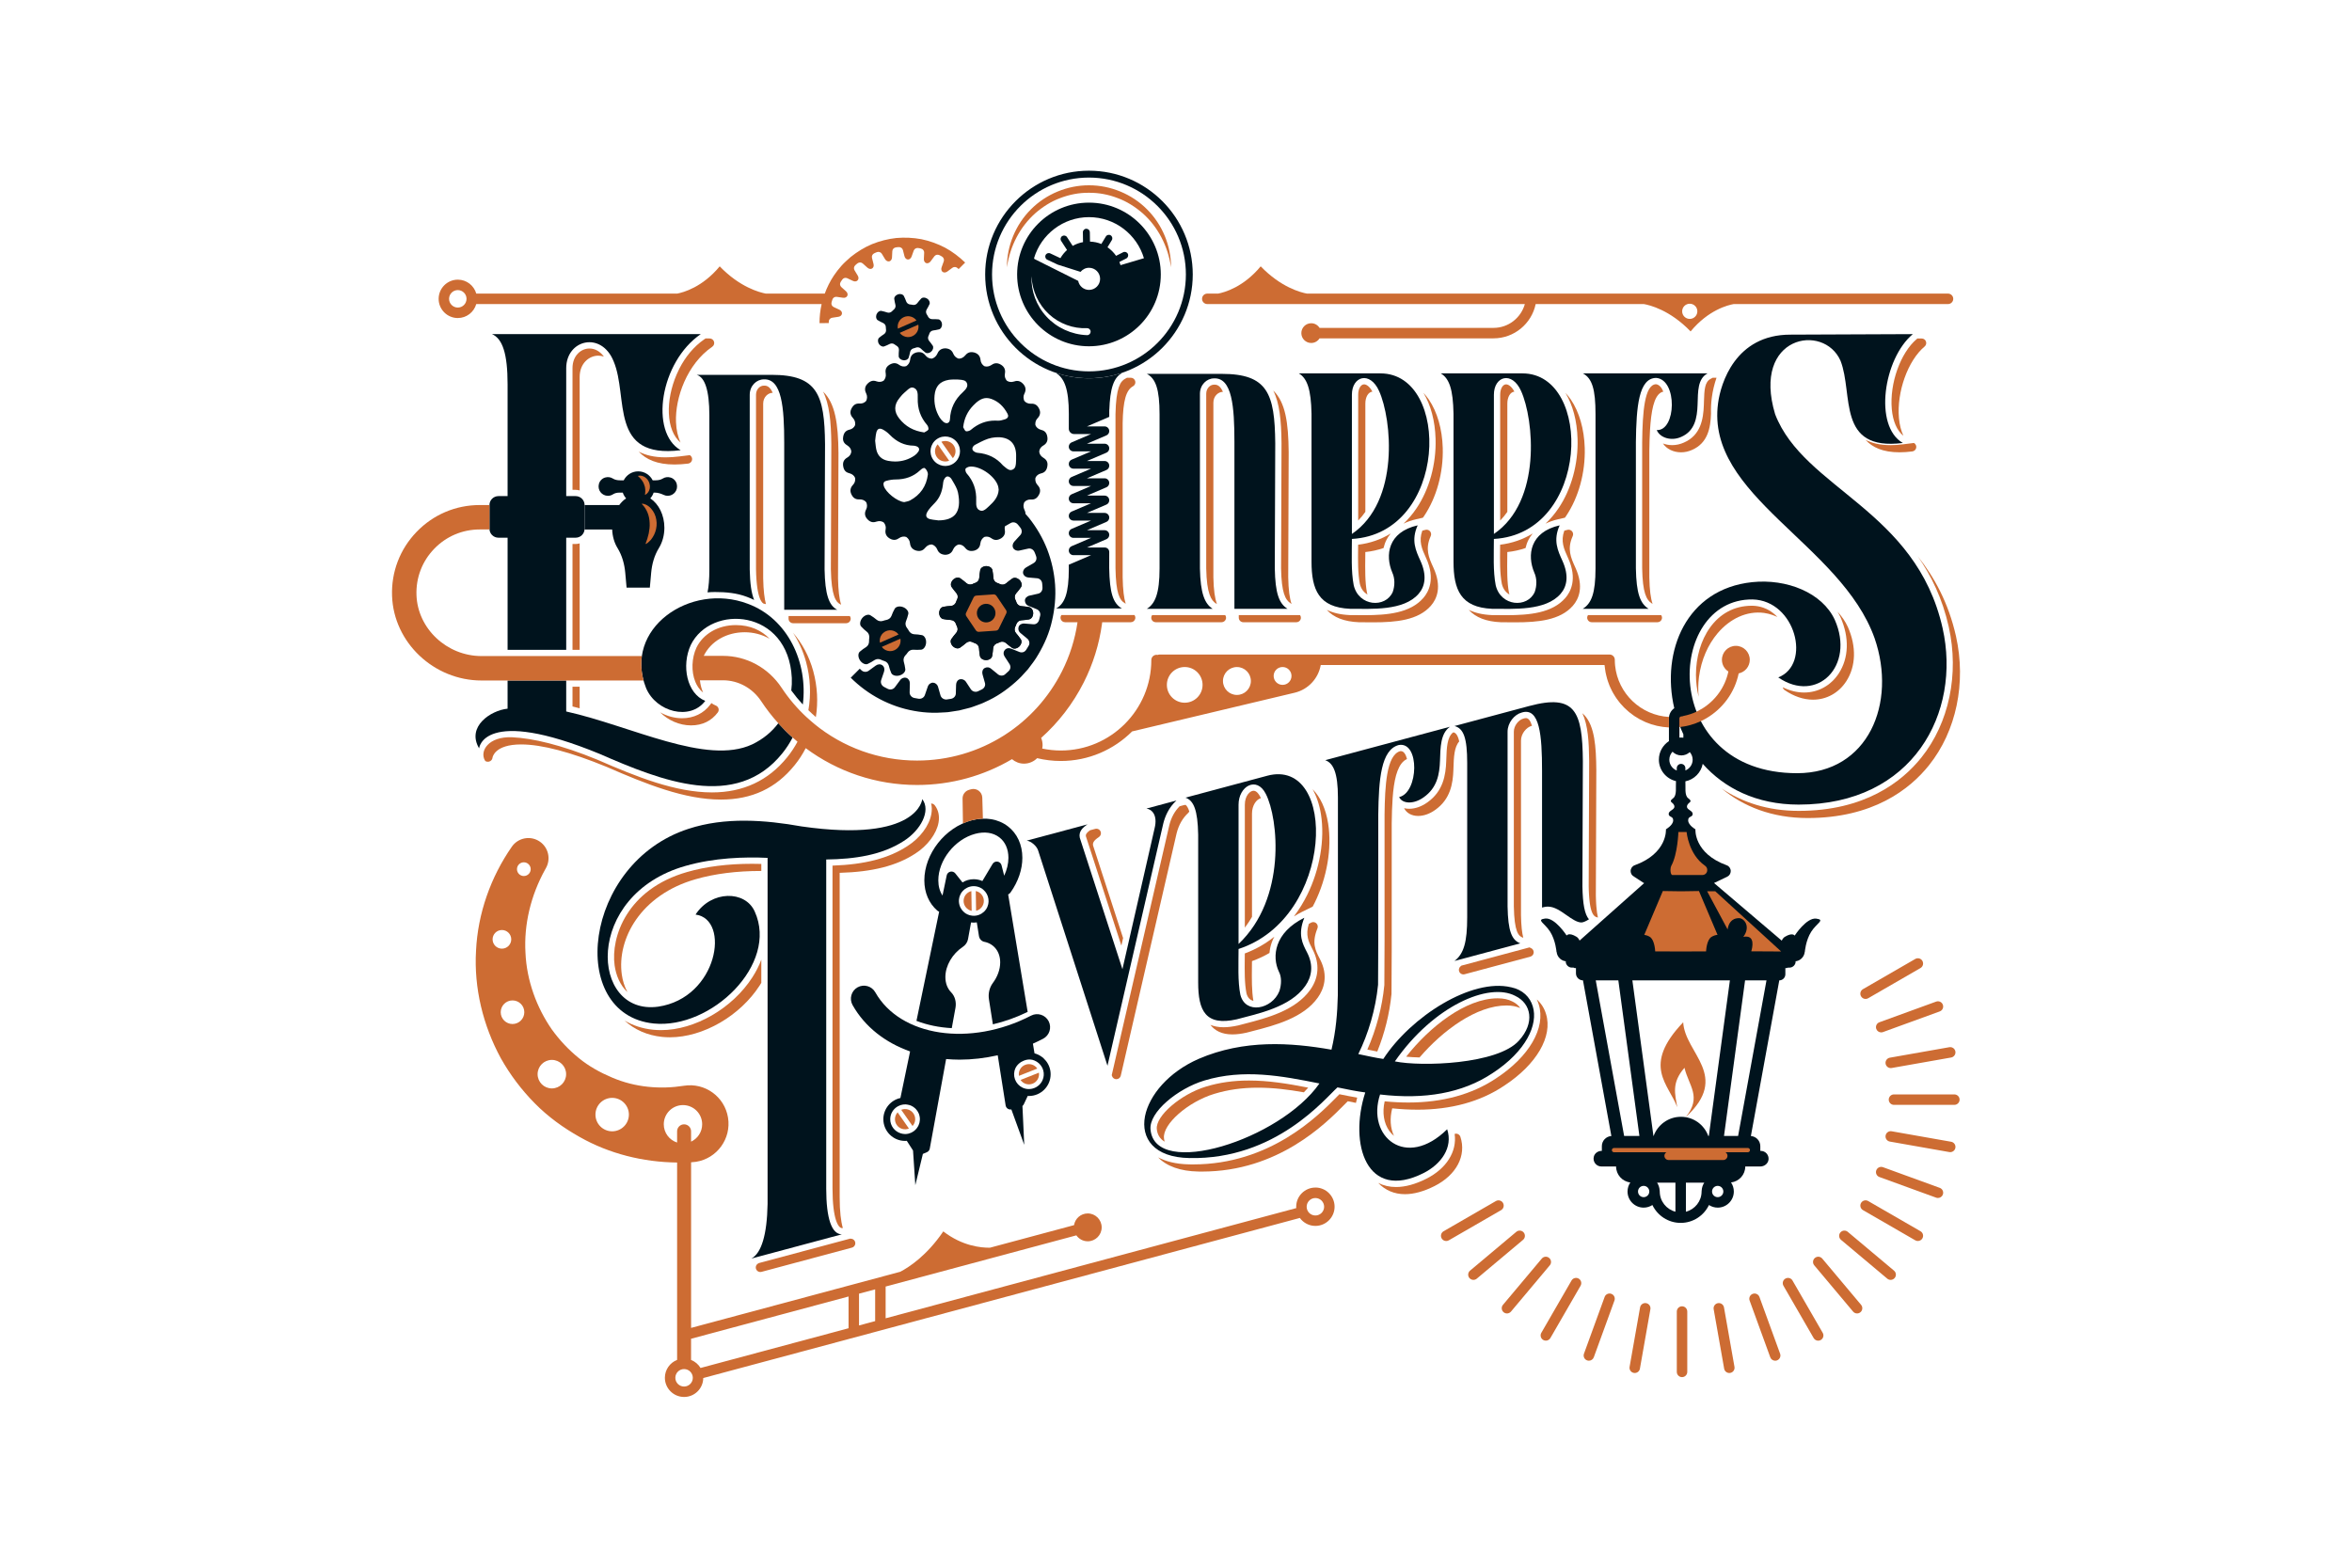 <?xml version="1.0" encoding="UTF-8"?> <svg xmlns="http://www.w3.org/2000/svg" id="Ebene_1" data-name="Ebene 1" viewBox="0 0 1920 1280"><defs><style> .cls-1 { fill: #fff; } .cls-2 { fill: #00131d; } .cls-3 { fill: #181716; } .cls-4 { fill: #cd6c33; } </style></defs><rect class="cls-1" y="0" width="1920" height="1280"></rect><g><g><path class="cls-2" d="M716.61,261.48c1.41.85,2.84,1.6,4.35,2.27,1.33.62,2.14,1.93,2.16,3.3-.01.36.05.72.07,1.09.04.36.03.73.1,1.08.19,1.36-.41,2.78-1.63,3.6-1.4.89-2.67,1.84-3.95,2.9-1.17.93-1.38,3.05-.31,4.91h0c1.07,1.87,3.05,2.72,4.41,2.19,1.53-.56,3.07-1.26,4.5-2,1.29-.63,2.85-.48,3.93.37l.88.63c.29.23.61.4.92.58,1.16.74,1.93,2.03,1.78,3.54-.16,1.6-.22,3.23-.19,4.89-.01,1.5,1.52,2.97,3.65,3.3,2.14.33,4.03-.69,4.47-2.08.51-1.55.92-3.19,1.23-4.77.31-1.41,1.4-2.52,2.74-2.85l1.05-.29c.36-.08.68-.24,1.03-.36,1.3-.45,2.81-.21,3.87.81,1.15,1.13,2.39,2.2,3.71,3.22,1.15.92,3.29.68,4.85-.81,1.6-1.45,1.99-3.57,1.16-4.78-.92-1.39-1.91-2.7-2.95-3.93-.92-1.12-1.1-2.67-.54-3.92l.45-.99.34-1.04c.44-1.3,1.61-2.32,3.05-2.52,1.6-.2,3.21-.5,4.83-.9,1.43-.33,2.58-2.16,2.39-4.3-.14-2.15-1.55-3.78-3.02-3.88-1.66-.14-3.3-.19-4.91-.14-1.48.03-2.75-.82-3.4-2.03-.17-.32-.3-.66-.51-.96l-.58-.93c-.76-1.14-.81-2.7-.09-3.95.84-1.38,1.65-2.86,2.32-4.34.62-1.31-.08-3.35-1.88-4.55-1.79-1.2-3.91-1.15-4.92-.04-1.14,1.2-2.2,2.44-3.17,3.73-.91,1.21-2.35,1.64-3.71,1.4-.35-.08-.71-.17-1.07-.2l-1.08-.13c-1.37-.11-2.62-1.05-3.14-2.39-.55-1.52-1.21-3.07-1.96-4.52-.64-1.31-2.67-2.02-4.72-1.37-2.05.65-3.33,2.34-3.1,3.82.23,1.65.52,3.21.94,4.81.35,1.43-.17,2.88-1.24,3.75-.29.21-.54.49-.81.73-.26.25-.55.48-.78.76-.94,1-2.43,1.41-3.83.97-1.56-.53-3.12-.95-4.74-1.28-.72-.15-1.53.04-2.28.53-.7.51-1.34,1.32-1.76,2.29-.35,1-.43,2.03-.25,2.88.23.87.68,1.55,1.32,1.93ZM732.85,257.61c2.7-2.59,6.68-3.78,10.34-3.23,3.75.5,7.09,2.86,8.97,6.08,1.91,3.27,2.2,7.3.85,10.81-1.38,3.5-4.33,6.27-7.94,7.38-3.56,1.1-7.62.57-10.72-1.6-3.07-2.07-5.19-5.64-5.42-9.37-.34-3.69,1.18-7.59,3.93-10.08Z"></path><path class="cls-2" d="M691.77,363.75c1.9,1.17,3.06,2.95,3.18,4.96h0c-.17,2.03-1.35,3.76-3.22,4.83-2.7,1.52-3.95,3.78-3.42,7.07l.03.2c.33,2.15,1.22,3.48,2.21,4.3,1.04.82,2.23,1.13,3.02,1.35,2.17.59,3.82,1.97,4.52,3.86h0c.2,2.06-.25,4-1.78,5.56-1.07,1.11-1.72,2.28-1.96,3.57-.28,1.3-.05,2.69.67,4.18l.08.18c1.9,3.94,4.9,4.03,6.62,3.94,2.26-.05,4.23.8,5.46,2.4h0c.76,1.93.86,3.92-.16,5.85-1.37,2.68-1.28,5.34.94,7.8l.13.15c2.95,3.22,5.83,2.49,7.46,1.92,2.15-.69,4.29-.43,5.92.76h0c1.28,1.63,1.91,3.54,1.48,5.66-.57,2.96.28,5.46,3.09,7.23l.17.11c3.74,2.26,6.31.72,7.7-.25,1.88-1.27,4-1.63,5.9-.95h0c1.69,1.2,2.81,2.9,3.02,5.03.29,3.01,1.83,5.11,5.01,6.07l.19.05c4.23,1.1,6.28-1.17,7.32-2.41,1.43-1.73,3.38-2.71,5.4-2.62h0c1.97.61,3.51,2.09,4.31,4,1.13,2.84,3.2,4.22,6.52,4.43.07,0,.13,0,.2,0,4.36-.2,5.69-2.98,6.33-4.47.9-1.95,2.49-3.42,4.45-3.96h0c2.05-.03,3.94.96,5.27,2.7,1.87,2.39,4.25,3.1,7.48,2.32l.19-.05c4.18-1.27,4.62-4.48,4.83-6.06.29-2.19,1.46-3.9,3.16-5.03h0c1.94-.63,4.03-.23,5.8,1.05,2.53,1.86,4.96,1.78,7.84.12l.17-.1c3.68-2.35,3.16-5.6,2.92-7.16-.15-.92-.08-1.78.1-2.6,1.56-.92,3.12-1.83,4.72-2.7,1.93-1.08,4.3-.56,5.78,1.17.38.45.78.88,1.14,1.35l1.07,1.41c1.4,1.8,1.35,4.26-.12,5.9-1.6,1.82-3.23,3.6-4.88,5.34-1.45,1.56-1.8,3.73-.88,5.38.99,1.6,2.99,2.42,5.1,1.92,2.34-.57,4.69-1.09,7.08-1.57,2.17-.46,4.26.76,5.17,2.85.22.54.48,1.07.68,1.63l.6,1.66c.8,2.14.01,4.47-1.88,5.59-2.07,1.26-4.16,2.47-6.26,3.63-1.86,1.05-2.83,3.02-2.46,4.87.46,1.83,2.14,3.2,4.29,3.36,2.4.16,4.8.37,7.21.63,2.2.22,3.88,1.99,4.07,4.26l.17,1.76c.06.59.05,1.17.08,1.76.05,2.28-1.29,4.27-3.47,4.78-2.37.58-4.74,1.12-7.11,1.6-2.13.45-3.68,2.04-3.77,3.93.01,1.9,1,3.69,3.07,4.48,2.24.86,4.46,1.77,6.69,2.74,1.95.84,3.24,3.08,2.7,5.29l-.44,1.71-.44,1.71c-.59,2.2-2.41,3.72-4.66,3.54-2.44-.15-4.86-.35-7.26-.59-2.16-.21-4.12.84-4.75,2.62-.63,1.78-.16,3.81,1.56,5.18,1.88,1.5,3.73,3.04,5.57,4.62,1.61,1.39,2.21,3.93.95,5.84l-.92,1.51-.92,1.51c-.59.97-1.45,1.68-2.41,2.04-1.02.32-2.12.31-3.14-.08-2.27-.87-4.52-1.78-6.73-2.72-1.99-.84-4.16-.4-5.27,1.12-1.28,1.39-1.3,3.59-.1,5.39,1.35,1.99,2.67,4.02,3.96,6.09.58.92.8,2.01.68,3.07-.17,1.01-.71,1.99-1.54,2.75l-1.31,1.19-1.31,1.19c-1.63,1.6-4.25,1.49-5.91.18-1.91-1.5-3.77-3.02-5.6-4.58-1.68-1.43-3.76-1.49-5.39-.55-1.62.97-2.27,3.09-1.66,5.18.7,2.31,1.36,4.65,1.98,7.01.58,2.14-.54,4.25-2.59,5.25l-1.59.77-1.59.76c-2.09.89-4.51.13-5.72-1.64-1.37-1.99-2.69-4-3.97-6.03-1.16-1.82-3.14-2.56-4.99-2.18-1.83.46-3.08,2.31-3.12,4.49-.03,2.41-.09,4.89-.22,7.27-.11,2.14-1.79,3.88-4.05,4.23l-1.74.26-1.74.27c-2.27.14-4.34-1.24-4.97-3.31-.71-2.31-1.37-4.62-1.98-6.93-.56-2.07-2.24-3.4-4.13-3.51-1.89,0-3.64,1.27-4.32,3.34-.74,2.29-1.53,4.59-2.37,6.86-.73,2.01-2.88,3.26-5.13,2.92l-1.74-.31-1.74-.31c-2.23-.49-3.81-2.37-3.79-4.53.01-2.43.07-4.85.18-7.25.08-2.16-1.09-3.99-2.86-4.63-1.8-.56-3.84.11-5.11,1.9-1.39,1.97-2.84,3.93-4.31,5.82-1.3,1.69-3.74,2.29-5.77,1.24l-1.57-.8c-.52-.27-1.06-.52-1.56-.83-1.98-1.13-2.93-3.37-2.25-5.47.74-2.31,1.51-4.59,2.33-6.85.71-2.01.18-4.18-1.36-5.28-1.51-1.13-3.71-1.03-5.45.29-1.91,1.45-3.85,2.86-5.83,4.24-1.77,1.25-4.26,1.07-5.88-.53l-1.28-1.22-7.37,7.37c7.01,6.95,15.02,12.91,23.79,17.49,8.75,4.59,18.22,7.88,27.96,9.59,4.86.9,9.79,1.4,14.72,1.51,2.47.13,4.93-.03,7.4-.16,2.46-.18,4.94-.12,7.38-.59l7.33-1.13c2.41-.54,4.8-1.19,7.2-1.81,2.42-.53,4.72-1.46,7.05-2.3,2.32-.86,4.67-1.64,6.87-2.79,9.08-3.96,17.33-9.63,24.7-16.17,3.78-3.2,7.02-6.94,10.32-10.61,2.97-3.94,6.04-7.83,8.46-12.16,5.03-8.48,9-17.69,11.14-27.36,2.23-9.62,3.19-19.56,2.51-29.41-.7-9.85-2.87-19.62-6.43-28.85-3.61-9.21-8.64-17.84-14.77-25.59-.96-1.19-1.99-2.31-3-3.46,0-.12.02-.24.01-.35-.07-1.33-.57-2.4-.93-3.15-.98-2.03-.84-4.05-.04-5.93h0c1.29-1.58,3.25-2.39,5.42-2.26,3.2.24,5.14-1.17,6.67-4.12l.09-.18c.99-1.94.84-3.59.38-4.85-.45-1.26-1.23-2.14-1.79-2.76-1.53-1.68-1.95-3.65-1.7-5.68h0c.77-1.89,2.41-3.22,4.53-3.71,3.12-.68,4.68-2.56,5.23-5.84l.03-.2c.74-4.32-2.14-6.04-3.48-6.89-1.9-1.17-3.06-2.95-3.18-4.96h0c.17-2.03,1.35-3.76,3.22-4.83,2.7-1.52,3.95-3.78,3.42-7.07l-.03-.2c-.33-2.15-1.22-3.48-2.21-4.3-1.04-.82-2.23-1.13-3.02-1.35-2.17-.59-3.81-1.97-4.52-3.86h0c-.2-2.06.25-4,1.78-5.56,1.07-1.11,1.72-2.28,1.96-3.57.28-1.3.05-2.69-.67-4.18l-.08-.18c-1.9-3.94-4.9-4.03-6.62-3.94-2.26.05-4.23-.8-5.46-2.4h0c-.76-1.93-.86-3.92.16-5.85,1.37-2.68,1.28-5.34-.95-7.8l-.13-.15c-2.95-3.22-5.83-2.49-7.46-1.92-2.15.69-4.29.43-5.92-.76h0c-1.28-1.63-1.91-3.54-1.48-5.66.57-2.96-.28-5.46-3.09-7.23l-.17-.11c-3.74-2.26-6.31-.72-7.7.25-1.88,1.27-4,1.63-5.91.95h0c-1.69-1.2-2.82-2.9-3.02-5.03-.29-3.01-1.83-5.11-5.01-6.07l-.19-.05c-4.23-1.1-6.28,1.17-7.32,2.41-1.43,1.73-3.38,2.71-5.4,2.62h0c-1.97-.61-3.51-2.09-4.31-4-1.13-2.84-3.2-4.22-6.52-4.43-.07,0-.13,0-.2,0-4.36.2-5.69,2.98-6.33,4.47-.9,1.95-2.49,3.42-4.45,3.96h0c-2.05.03-3.94-.96-5.27-2.7-1.87-2.39-4.25-3.1-7.48-2.32l-.19.05c-4.18,1.27-4.62,4.48-4.83,6.06-.29,2.19-1.46,3.9-3.16,5.03h0c-1.94.63-4.03.23-5.8-1.05-2.53-1.86-4.95-1.78-7.84-.12l-.17.1c-3.68,2.35-3.16,5.6-2.92,7.16.36,2.21-.32,4.14-1.62,5.71h0c-1.68,1.15-3.79,1.37-5.84.63-2.97-1.1-5.26-.32-7.56,2.08l-.13.15c-1.5,1.57-1.78,3.23-1.72,4.55.07,1.33.57,2.4.93,3.15.98,2.03.84,4.05.04,5.93h0c-1.29,1.58-3.25,2.39-5.42,2.26-3.2-.24-5.14,1.17-6.67,4.12l-.09.18c-.99,1.94-.84,3.59-.38,4.85.45,1.26,1.23,2.14,1.78,2.76,1.53,1.68,1.95,3.65,1.7,5.68h0c-.77,1.89-2.41,3.22-4.53,3.71-3.12.68-4.68,2.56-5.23,5.84l-.03.2c-.74,4.32,2.13,6.04,3.48,6.89ZM742.81,408.66c-.87.47-1.96.71-3.12.96-.51.11-1.01.22-1.51.35-5.7-.45-15.3-8.04-16.75-13.33-.78-2.85.72-3.64,1.92-3.98,2.69-.77,5.25-1.17,7.62-1.17,8.12,0,14.65-2.41,19.96-7.35.55-.51,2.21-2.06,3.39-2.06.2,0,.48.04.84.34,1.33,1.1,2.47,3.55,2.3,4.94-1.19,9.56-6.12,16.73-14.66,21.3ZM779.96,419.86c-2.68,3.29-7.33,4.99-13.85,5.04-.72-.1-1.44-.18-2.17-.27-1.63-.19-3.18-.36-4.66-.74-1.07-.27-2.46-.83-2.97-1.98-.52-1.16-.02-2.6.5-3.59.78-1.52,1.94-2.94,2.96-4.15.67-.79,1.39-1.53,2.12-2.27.89-.91,1.77-1.82,2.56-2.8,3.17-3.91,4.92-8.73,5.5-15.16.16-1.74,1.31-3.92,2.41-4.58.4-.24.8-.36,1.22-.36,1.15,0,2.46.93,3.26,2.32l.93,1.59c1.78,3.01,3.62,6.12,4.26,9.27,1.64,8.01.93,13.96-2.09,17.69ZM807.35,413.29l-.66.61c-1.66,1.56-3.38,3.16-5.25,3.16-.53,0-1.06-.12-1.62-.36-2.66-1.14-3.09-3.78-2.93-7.67.38-8.83-2.18-16.22-7.84-22.59-.82-.92-1.19-3.07-.89-3.67.34-.69,2.15-1.68,3.7-1.8.31-.03.62-.04.93-.04,8.29,0,19.57,8.16,21.94,15.88.22.71.31,1.48.41,2.24.04.29.07.56.11.82-.33,6-4.08,9.92-7.9,13.43ZM829.48,373.13v1c0,.4,0,.67,0,.93l-.04,1.19c-.11,3.67-.35,5.98-2.74,7.13-.59.28-1.15.42-1.71.42-1.72,0-3.34-1.37-5.05-2.81-.4-.34-.8-.67-1.2-.99-5.36-6.22-12.19-9.58-20.91-10.31-1.35-.11-3.29-1.24-3.77-2.2-.82-1.64.33-3.49,1.87-4.28l1.95-1.01c3.79-1.97,7.7-4,11.65-4.71,1.84-.33,3.61-.5,5.26-.5,4.7,0,8.49,1.36,10.98,3.93,2.65,2.74,3.9,6.84,3.72,12.2ZM794.52,331.04c2.91-2.99,6.47-6.05,10.84-6.05,1.25,0,2.57.24,3.91.73,5.66,2.04,9.98,6,13.22,12.12.35.67.7,1.66.33,2.59-.33.83-1.2,1.52-2.45,1.94-2.28.76-4.05,1.12-5.59,1.12-.18,0-.35,0-.53-.02-.65-.04-1.29-.06-1.93-.06-7.35,0-13.83,2.47-19.79,7.56-.78.66-2.31,1.2-3.42,1.2-.4,0-.58-.07-.63-.09-.71-.33-1.39-1.67-1.84-2.56-.13-.26-.26-.51-.38-.74.87-7.18,3.5-12.82,8.27-17.73ZM762.9,322.88c.68-7.48,4.36-11.52,11.58-12.74,1.06-.18,2.16-.22,3.32-.27.29-.01.58-.03.87-.04l.7.04,1.53-.03c.25,0,.5,0,.75.03l1.03.07c3.46.24,5.62.54,6.59,2.78,1,2.3.05,4.47-3.26,7.49-6.69,6.08-10.13,13.35-10.55,22.21-.09,1.9-1.1,3.08-2.65,3.08-.87,0-1.83-.39-2.7-1.1-1.13-.92-2.2-2.14-3.01-3.45-3.37-5.47-4.78-11.55-4.2-18.07ZM764.74,358.56c5.45-3.81,12.96-2.49,16.78,2.96,3.81,5.45,2.49,12.96-2.96,16.78-5.45,3.81-12.96,2.49-16.78-2.97-3.81-5.45-2.49-12.96,2.96-16.78ZM734.29,324.94l.58-.7c1.11-1.35,2.16-2.63,3.39-3.62.55-.44,1.08-.93,1.63-1.43,1.56-1.44,3.04-2.79,4.68-2.79.48,0,.97.11,1.51.33,3.05,1.3,3.2,4.54,3.09,8.34-.26,8.52,2.26,15.71,7.71,21.98.84.97,1.26,3.08.98,3.63-.4.79-1.64,1.46-2.63,2-.26.14-.51.28-.74.41-8.77-1.24-15.27-4.88-20.43-11.41-4.41-5.59-4.33-11.23.25-16.74ZM714.62,357.97c.18-1.67.36-3.41.8-5.05.36-1.33,1.15-2.91,2.95-2.91.67,0,1.41.21,2.2.63,2.05,1.07,3.98,2.52,5.59,4.18,5.79,6,12.21,8.97,19.64,9.07.6,0,1.3.15,2.2.45,1.12.37,1.9,1.02,2.19,1.84.26.76.09,1.64-.5,2.54-.82,1.26-1.93,2.4-3.12,3.21-4.75,3.25-10.05,4.89-15.73,4.89-1.85,0-3.78-.18-5.72-.52-5.5-.98-8.83-4.28-9.88-9.79-.26-1.37-.41-2.76-.58-4.37-.08-.72-.16-1.47-.25-2.25.08-.61.15-1.25.22-1.91Z"></path><path class="cls-2" d="M1233.49,806.09c-32.11-7.64-81.6,23.75-104.26,58.53-6.42-.92-13.22-2.5-20.4-3.98,8.17-16.67,14.12-36.41,16.12-56.58l.17-35.73v-103.33c.37-28.62,2.23-52.82,16.67-56.69,17.4-3.18,16.29,38.97.37,42.49,2.59,5.6,11.85,6.08,20,.2,11.11-7.79,12.96-19.03,13.34-29.87.37-10.84.37-22.32,8.15-27.74l-101.84,27.29c6.59,2.33,10.37,10.18,10.37,30.55v125.92l-.09,35.7c-.35,14.37-1.51,28.81-5.17,44.2-33.24-5.83-71.39-8.45-108.42,7.51-24.56,10.74-40.42,29.72-43.82,46.88-3.4,17.91,7.17,33.59,36.26,34.1,70.64,1.48,111.06-49.03,120.88-57.7,7.93,1.65,15.11,3.13,22.67,4.13-13.6,42.18,1.13,89.23,47.6,65.83,14.36-7.25,24.18-20.84,19.27-35.77-33.63,33.19-66.11,6-54.78-28.39,36.27,4.26,67.24-1.02,91.8-17.41,27.58-17.97,37.4-39.87,32.87-54.52-2.27-7.7-8.31-13.64-17.75-15.64ZM939.21,922.34c-1.51-14.32,22.29-33.55,43.82-40.08,32.11-9.74,63.46-3.78,94.06,2.38-32.11,46-134.11,78.24-137.88,37.7ZM1239.91,849.7c-17.38,19.39-79.71,21.36-101.24,16.92,31.73-45.52,76.69-64.75,98.22-53.52,13.22,6.28,16.25,22.09,3.02,36.59Z"></path><path class="cls-2" d="M936.21,497.08h53.7c-6.48-4.1-10-12.59-10.37-32.96v-142.58c0-7.41,5.55-12.59,11.48-12.59,14.81-.74,16.67,23.33,16.67,51.85v136.29h43.33c-6.87-4.28-10-12.59-10.37-32.96,0-34.07.37-68.14.37-102.21-.37-40.74-6.3-56.66-43.7-56.66h-61.11c7.24,3.81,10.37,12.59,10.37,32.96v125.92c0,20.37-3.61,28.86-10.37,32.96Z"></path><path class="cls-2" d="M1070.63,337.83v120.74c0,22.96,5.93,37.4,31.48,38.51,17.41,0,43.7,1.85,55.92-12.22,5.19-5.93,7.04-14.82,1.48-27.04-3.7-8.15-7.78-16.67-2.22-28.89-24.44,5.55-26.67,24.44-20.74,38.51,2.22,4.82,2.22,10.74.37,15.93-5.93,13.33-27.78,11.85-31.85-5.56-2.23-11.48-1.48-25.56-1.48-37.77,78.52-4.45,81.11-135.18,23.33-135.18h-66.66c6.74,3.93,10,12.96,10.37,32.96ZM1103.59,322.28c0-15.18,14.81-19.63,22.22-2.97,10.37,22.96,17.04,90-22.22,116.66v-113.7Z"></path><path class="cls-2" d="M1186.54,337.83v120.74c0,22.96,5.93,37.4,31.48,38.51,17.41,0,43.7,1.85,55.92-12.22,5.19-5.93,7.04-14.82,1.48-27.04-3.7-8.15-7.78-16.67-2.22-28.89-24.44,5.55-26.67,24.44-20.74,38.51,2.22,4.82,2.22,10.74.37,15.93-5.93,13.33-27.78,11.85-31.85-5.56-2.23-11.48-1.48-25.56-1.48-37.77,78.52-4.45,81.11-135.18,23.33-135.18h-66.66c6.93,4.18,10,12.96,10.37,32.96ZM1219.51,322.28c0-15.18,14.81-19.63,22.22-2.97,10.37,22.96,17.04,90-22.22,116.66v-113.7Z"></path><path class="cls-2" d="M1292.09,497.08h53.7c-6.9-4.28-10-12.59-10.37-32.96v-103.33c.37-28.52,2.22-52.22,16.66-52.22,17.41,1.48,16.3,43.33.37,42.59,2.59,6.29,11.85,9.26,20,5.55,11.11-4.81,12.96-15.55,13.33-26.3.37-10.74-.07-21.12,8.15-25.56h-101.84c7.61,3.93,10.37,12.96,10.37,33.33v125.92c0,20.37-3.38,28.68-10.37,32.96Z"></path><path class="cls-2" d="M960.33,653.62l-24.44,6.55c4.44.66,9.26,5.3,6.67,15.99l-26.29,115.19-34.81-107.33c-1.11-5.26,2.6-8.47,6.3-10.94l-49.62,13.29c3.71.49,8.15,4.48,9.26,7.89l56.66,175.91,45.55-197.75c1.48-5.95,4.44-13.04,10.74-18.8Z"></path><path class="cls-2" d="M1034.39,633.41l-66.66,17.86c6.79,2.35,10,10.28,10.37,30.18v120.73c0,22.96,5.92,35.82,31.48,30.08,17.4-4.66,43.7-9.86,55.92-27.2,5.19-7.31,7.04-16.7,1.48-27.43-3.7-7.16-7.77-14.58-2.22-28.29-24.44,12.11-26.66,31.59-20.74,44.07,2.22,4.22,2.22,10.15.37,15.82-5.93,14.92-27.78,19.29-31.85,2.98-2.22-10.88-1.48-25.16-1.48-37.38,78.51-25.48,81.1-156.91,23.33-141.43ZM1011.06,657.06c0-15.18,14.81-23.6,22.22-8.92,10.37,20.18,17.03,85.43-22.22,122.61v-113.7Z"></path><path class="cls-2" d="M674.47,970.23v-268.47c23.25-.3,45.58-3.55,63.36-15.15,13.68-8.68,22.34-24.68,15.04-34.12,0,0-3.19,35.95-98.46,22.28-29.63-5.28-62.45-7.88-92.53,2-86.15,28.09-99.37,151.52-28.26,158.9,46.95,4.74,102.1-48.33,82.5-91.39-7.75-17.52-35.55-17.37-48.32,2.46,28.72,3.7,18.23,68.04-30.54,75.19-55.61,7.61-61.08-91.21,22.34-114.93,23.25-6.68,48.31-7.48,67-6.56v282.6c-.46,25.19-5.01,40.09-13.22,44.56l73.84-19.79c-8.2-.08-12.76-12.53-12.76-37.6Z"></path><path class="cls-2" d="M1389.97,623.64c17.47,19.73,43.67,33.31,78.34,33.31,93.57,0,132.89-75.2,117.5-144-21.79-96.99-113.23-113.65-136.73-174.76-19.23-64.1,39.74-74.78,53.41-43.59,10.68,27.35-3.42,73.92,50.85,67.08-23.92-13.67-15.81-68.79,8.12-88.87l-99.98.42c-44.87,0-56.83,39.74-58.97,55.98-10.25,75.63,100.41,114.94,127.76,191.85,18.37,52.98-5.12,110.24-63.24,110.24-112.8,0-107.68-142.71-36.32-141.86,35.04.85,48.28,52.98,20.94,63.66,31.62,21.79,62.81-9.4,46.15-47-10.25-22.22-39.31-33.76-67.51-30.77-53.75,5.67-74.39,56.47-63.54,102.9-2.62,1.84-4.35,4.87-4.35,8.31v18.59c-4.94,3.23-8.21,8.79-8.21,15.12,0,8.54,5.98,15.65,13.96,17.52-.36,4.76.94,11.53-2.31,13.97-4.79,3.59,1.03,2.99,1.03,6.99,0,2.4-4.68,3.16-4.68,5.79,0,2.99,3.88,1.6,3.68,5.47-.2,3.88-5.91,7.11-5.91,7.11,0,0,1.53,19.56-25.58,29.39-1.97.72-3.25,2.64-3.25,4.74,0,1.96,1.12,3.74,2.89,4.59l7.82,5.13h.45l-52.82,47.01c-.62-1.32-1.44-2.45-2.51-3.1-6.4-3.89-8.05-1.01-8.05-1.01,0,0-9.63-14.91-17.6-13.87-7.61.99-.39,3.62,4.12,10.74,4.51,7.12,5.2,16.5,5.2,16.5h.09c.43,4.33,4.04,7.72,8.48,7.72h-1.07c0,2.82,2.28,5.1,5.1,5.1h1.31c.28.15.57.29.89.39h1.07s0,4.29,0,4.29c0,3.17,2.57,5.73,5.73,5.73l23.18,127.09c-4.34.3-7.77,3.87-7.77,8.28v3.87h-.23c-2.89,0-5.58,1.85-6.31,4.65-1.11,4.25,2.07,8.08,6.14,8.08h12.02c0,6.75,5.08,12.26,11.62,13.05-1.44,2.11-2.28,4.65-2.28,7.39,0,7.26,5.9,13.16,13.16,13.16,2.63,0,5.08-.8,7.14-2.13,4.13,8.62,12.91,14.59,23.09,14.59s18.96-5.98,23.09-14.59c2.06,1.34,4.5,2.13,7.14,2.13,7.25,0,13.15-5.9,13.15-13.16,0-2.74-.84-5.28-2.28-7.39,6.54-.79,11.62-6.3,11.62-13.05h12.31c3.33,0,6.36-2.4,6.7-5.71.38-3.81-2.6-7.02-6.33-7.02h-.4v-3.87c0-4.38-3.39-7.94-7.69-8.27l23.18-127.09c2.74,0,4.96-2.22,4.96-4.96v-5.06h1.11c.32-.1.6-.24.89-.39h1.31c2.82,0,5.1-2.28,5.1-5.1h-1.07c4.42,0,8.01-3.36,8.47-7.66h.07s.69-9.38,5.2-16.5c4.51-7.12,11.74-9.75,4.12-10.74-7.97-1.03-17.6,13.87-17.6,13.87,0,0-1.65-2.88-8.05,1.01-1.07.65-1.88,1.78-2.5,3.09l-55.29-47.06h.04l10.73-5.13c1.77-.84,2.89-2.63,2.89-4.59,0-2.1-1.28-4.02-3.25-4.74-27.12-9.83-25.58-29.39-25.58-29.39h-.01s-5.71-3.23-5.91-7.11c-.2-3.88,3.68-2.48,3.68-5.47,0-2.63-4.68-3.39-4.68-5.79,0-3.99,5.82-3.39,1.03-6.99-3.21-2.41-1.98-9.05-2.3-13.8,7.16-1.44,12.79-7.13,14.16-14.31ZM1370.94,591.93c.98,2.58,2.06,5.12,3.24,7.63v2.75c-.64-.07-1.28-.11-1.93-.11-.44,0-.87.03-1.3.07v-10.33ZM1325.82,927.48l-23.17-127.03h18.44l17.2,127.03h-12.48ZM1341.76,977.47c-2.54,0-4.61-2.07-4.61-4.61s2.07-4.61,4.61-4.61,4.61,2.07,4.61,4.61-2.07,4.61-4.61,4.61ZM1367.71,989.36c-7.35-1.9-12.8-8.57-12.8-16.51,0-.3-.03-.58-.09-.86-.15-2.34-.88-4.52-2.1-6.37h14.98v23.73ZM1389.14,971.99c-.06.28-.09.57-.09.86,0,7.93-5.45,14.6-12.8,16.51v-23.73h14.98c-1.22,1.85-1.94,4.03-2.1,6.37ZM1402.2,977.47c-2.54,0-4.61-2.07-4.61-4.61s2.07-4.61,4.61-4.61,4.61,2.07,4.61,4.61-2.07,4.61-4.61,4.61ZM1442.03,800.45l-23.17,127.03h-11.51l17.2-127.03h17.47ZM1412.16,800.45l-17.2,127.03h-.46c-3.32-9.11-12.04-15.63-22.3-15.63s-18.98,6.52-22.3,15.63h-.16l-17.2-127.03h79.64ZM1375.82,629.07v-1.85c0-1.94-1.57-3.52-3.52-3.52s-3.52,1.57-3.52,3.52v1.89c-3.54-1.39-6.06-4.82-6.06-8.84,0-2.52,1-4.79,2.6-6.5,1.84,1.86,4.39,3.02,7.21,3.02,0,0,.01,0,.02,0s.01,0,.02,0c2.64,0,5.03-1.04,6.84-2.7,1.44,1.67,2.34,3.81,2.34,6.18,0,3.98-2.46,7.39-5.94,8.8Z"></path><path class="cls-2" d="M579.06,339.01v125.92c0,8.01-.48,14.03-1.49,18.72,2-.16,4.02-.27,6.05-.27,8.99,0,17.78.79,26.09,3.94,2.02.75,3.98,1.61,5.9,2.53-2.2-5.53-3.38-13.31-3.59-24.92v-142.58c0-7.41,5.56-12.59,11.48-12.59,14.81-.74,16.67,23.33,16.67,51.85v136.29h43.33c-6.87-3.46-10-12.59-10.37-32.96,0-34.07.37-68.14.37-102.22-.37-40.74-6.3-56.66-43.7-56.66h-61.11c6.67,1.85,10.37,12.59,10.37,32.96Z"></path><path class="cls-2" d="M655.36,575.21c4.33-33.99-11.97-70.09-45-82.27-46.95-17.78-102.1,20.51-82.96,68.83,8.21,19.6,36.01,26.89,48.32,10.48-15.04-5.93-19.6-28.72-11.85-45.58,16.41-33.73,79.76-29.63,82.5,26.89.15,3.39-.01,6.8-.43,10.19,2.93,4.03,6.08,7.85,9.42,11.47Z"></path><path class="cls-2" d="M638.61,615.09c3.29-4.05,6.08-8.39,8.42-12.91-4.09-3.66-7.97-7.58-11.68-11.69-5.14,6.9-12.18,12.9-21.36,17.31-37.38,17.32-98.46-15.04-151.78-26.89v-25.29h-47.86v23.01c-13.67,1.37-33.73,14.59-23.25,32.37,0,0,3.19-34.65,98.45,4.56,50.14,21.88,111.22,46.49,149.05-.46Z"></path><path class="cls-2" d="M406.88,439.03h7.48v91.55h47.86v-91.55h7.69c4.04,0,7.31-3.27,7.31-7.31v-19.34c0-4.04-3.27-7.31-7.31-7.31h-7.69v-104.48c0-23.25,28.72-30.54,38.74-5.47,12.31,29.17-4.1,79.76,54.7,72.47-25.53-14.58-16.87-72.01,16.41-94.8h-170.47c8.63,3.73,12.76,15.95,12.76,41.02v91.26h-7.48c-4.04,0-7.31,3.27-7.31,7.31v19.34c0,4.04,3.27,7.31,7.31,7.31Z"></path><path class="cls-2" d="M505.49,412.39h-28.27v19.94h22.5c.24,5.7,1.8,10.95,4.4,15.18,3.74,6.08,5.66,13.1,6.29,20.21l1.08,12.09h18.99l1.08-12.09c.63-7.11,2.55-14.13,6.29-20.21,2.82-4.58,4.5-10.35,4.5-16.61,0-10.43-4.66-19.47-11.49-23.98,1.19-1.36,2.14-2.94,2.71-4.7h1c2.56,0,4.99.82,7.31,1.9.97.45,2.04.71,3.19.71,4.9,0,8.72-4.61,7.36-9.73-.65-2.44-2.59-4.46-5.01-5.19-2.36-.71-4.59-.3-6.35.8-1.74,1.09-3.83,1.46-5.88,1.46h-2.39c-2.19-4.33-6.63-7.32-11.82-7.32s-9.62,2.99-11.82,7.32h-3.01c-2.05,0-4.15-.37-5.88-1.46-1.76-1.1-3.99-1.51-6.35-.8-2.42.73-4.36,2.75-5.01,5.19-1.36,5.12,2.46,9.73,7.36,9.73,1.52,0,2.93-.45,4.12-1.23,1.56-1.02,3.46-1.38,5.32-1.38h2.69c.57,1.76,1.52,3.34,2.71,4.7-2.12,1.4-4,3.29-5.63,5.47Z"></path><path class="cls-2" d="M824.98,728.62c6.19-8.71,9.6-18.72,9.6-28.2,0-10.75-4.21-19.9-11.86-25.77-7.85-6.02-18.64-7.8-29.63-4.85-21.61,5.79-38.53,27.32-38.53,49.01,0,9.97,3.73,18.71,10.5,24.61.48.42,1.02.73,1.59.96l-18.52,89.14c8.78,3.39,18.53,5.4,28.82,5.95l3.02-16.55c.83-4.56-.3-9.41-3.54-12.72-2.94-3-4.69-7.28-4.69-12.44,0-9.44,5.86-19.09,14.14-24.58,2.23-1.48,3.85-3.72,4.33-6.35l2.49-13.66c.72.09,1.44.15,2.19.15.85,0,1.68-.08,2.5-.2l1.76,11.17c.36,2.31,2.08,4.25,4.38,4.7,7.64,1.51,12.95,7.81,12.95,16.79,0,5.88-2.27,11.82-5.98,16.8-2.86,3.84-3.94,8.73-3.19,13.47l3.2,20.31c9.5-2.23,19.06-5.6,28.39-10.17l-15.91-95.85c.77-.4,1.47-.97,2.01-1.72ZM806.9,736.92c-.04.42-.08.84-.16,1.25-.09.44-.25.86-.39,1.29-.1.29-.16.59-.28.88-.3.72-.67,1.42-1.12,2.09,0,0,0,0,0,0,0,0,0,0,0,0h0c-.05.07-.11.12-.15.19-.46.65-.96,1.25-1.52,1.78-.12.11-.25.19-.38.3-.52.46-1.07.89-1.66,1.25-.07.04-.14.07-.21.11-.67.4-1.37.72-2.1.98,0,0,0,0,0,0h0c-.79.28-1.6.47-2.42.58-.89.12-1.79.13-2.69.05-.7-.06-1.39-.18-2.07-.36-.08-.02-.16-.05-.23-.07-.07-.02-.14-.04-.22-.07-.52-.16-1.02-.34-1.53-.58-.07-.03-.14-.08-.22-.12-.25-.13-.49-.26-.74-.4-.24-.14-.49-.23-.72-.39-.13-.09-.23-.2-.35-.29-.25-.18-.48-.39-.72-.6-.03-.03-.07-.05-.1-.08-.41-.36-.8-.74-1.15-1.14,0,0,0,0,0,0-.22-.25-.43-.51-.63-.78-.37-.51-.69-1.03-.98-1.58-.04-.08-.08-.15-.12-.23-.05-.09-.1-.18-.14-.27-.19-.42-.35-.84-.5-1.27-.01-.03-.02-.06-.03-.09-.01-.04-.02-.08-.04-.12-.27-.86-.44-1.73-.51-2.62,0-.09-.02-.18-.03-.26-.03-.44-.03-.88-.01-1.33,0-.01,0-.02,0-.03.01-.24.05-.47.07-.71.06-.55.15-1.09.29-1.63h0c.09-.34.19-.68.31-1.02,0,0,0,0,0,0,.17-.5.39-.98.64-1.46.15-.3.3-.6.48-.89.01-.02.02-.04.03-.06,0,0,0,0,0-.01.08-.12.12-.26.21-.38.29-.43.64-.78.97-1.16.09-.11.17-.22.27-.32.38-.41.79-.77,1.21-1.11.01-.01.03-.02.04-.03.11-.09.21-.18.33-.26.57-.43,1.18-.8,1.81-1.11,2.88-1.45,6.25-1.71,9.37-.64.38.13.75.27,1.12.43.54.23,1.06.52,1.57.85.06.04.12.06.18.1.09.06.15.14.24.2.29.21.58.45.86.71.57.5,1.09,1.04,1.56,1.61,0,0,0,0,0,0,.45.56.85,1.16,1.18,1.78.02.04.04.07.06.11.31.59.57,1.2.79,1.83.03.1.06.21.09.32.18.57.31,1.15.4,1.73.03.2.04.4.06.61.05.51.09,1.02.08,1.53,0,.31-.06.62-.09.93ZM819.75,714.99l-2.18-8.54c-.4-1.56-1.7-2.73-3.29-2.96-1.61-.23-3.17.52-4,1.9l-8.34,13.96c-2.17-.95-4.55-1.48-7.06-1.48-3.37,0-6.51.96-9.19,2.6l-5.86-7.36c-.96-1.21-2.53-1.75-4.04-1.4-1.51.36-2.67,1.56-2.98,3.07l-3.41,16.41c-2.24-3.38-3.43-7.57-3.43-12.38,0-16.51,13.5-33.56,30.09-38,7.64-2.05,14.65-1.03,19.74,2.88,4.77,3.66,7.4,9.6,7.4,16.73,0,4.76-1.21,9.75-3.44,14.57Z"></path><path class="cls-2" d="M844.5,860.03l-1.31-7.9c2.78-1.24,5.55-2.56,8.29-3.99,5.22-2.7,7.26-9.12,4.55-14.34-2.7-5.22-9.13-7.26-14.34-4.55-49.67,25.73-106.72,17.17-127.17-19.06-2.88-5.11-9.37-6.92-14.49-4.04-5.12,2.89-6.92,9.38-4.04,14.49,10.1,17.9,26.8,30.69,46.94,37.85l-7.9,38.02c-7.95,1.74-13.93,8.83-13.93,17.31,0,9.77,7.95,17.72,17.72,17.72.48,0,.95-.03,1.42-.07l5.09,7.91,1.87,28.3,6.17-25.54,3.25-1.37c1.24-.52,2.14-1.64,2.38-2.96l13.34-73.12c3.61.3,7.26.5,10.97.5,10.18,0,20.66-1.22,31.16-3.57l6.45,40.93c.18,1.12.82,2.11,1.78,2.73.65.42,1.4.64,2.16.64.24,0,.49-.05.73-.1l10.52,28.92-1.46-31.72c.46-.37.85-.85,1.11-1.4l3.21-6.81c.32.02.64.05.97.05,9.77,0,17.72-7.95,17.72-17.72,0-8.2-5.6-15.09-13.17-17.11ZM750.84,914.96c-.05.55-.11,1.11-.24,1.63-.08.33-.19.65-.3.97-.16.48-.33.96-.54,1.41-.15.31-.32.61-.49.91-.25.42-.51.83-.81,1.22-.21.27-.43.54-.66.8-.33.36-.68.7-1.05,1.02-.26.22-.51.45-.78.65-.41.3-.84.55-1.29.8-.28.16-.56.33-.86.47-.51.23-1.05.4-1.59.56-.27.08-.53.19-.8.25-.84.18-1.7.29-2.59.29-.66,0-1.3-.09-1.94-.2-.54-.1-1.06-.23-1.58-.38-4.97-1.52-8.6-6.08-8.6-11.54,0-4.53,2.51-8.43,6.19-10.51.64-.36,1.31-.66,2.01-.91.15-.05.3-.1.45-.14.54-.17,1.09-.29,1.66-.38.34-.05.69-.08,1.04-.11.46-.03.92-.04,1.4-.02.35.02.69.06,1.03.11.57.08,1.15.2,1.73.37.29.08.57.16.85.26.28.11.56.21.82.34.46.21.9.45,1.32.72.28.18.55.37.82.57.36.27.72.55,1.05.86.18.17.36.34.53.52.96,1.01,1.75,2.17,2.31,3.47.04.08.07.16.11.25.33.81.56,1.66.71,2.54.13.77.2,1.53.18,2.27,0,.32-.06.63-.1.95ZM851.73,879.91c-1.11,4.7-4.84,8.07-9.26,9.02-.81.18-1.65.26-2.5.27-.05,0-.1.01-.15.01-.88,0-1.78-.09-2.68-.31-.82-.2-1.6-.47-2.34-.81-.25-.11-.46-.28-.69-.41-.47-.26-.95-.51-1.37-.82-.25-.19-.46-.42-.69-.62-.36-.31-.74-.61-1.06-.96-.22-.24-.4-.53-.6-.79-.28-.36-.57-.7-.8-1.09-.18-.29-.3-.61-.45-.92-.2-.39-.41-.78-.57-1.19-.12-.33-.18-.68-.27-1.02-.11-.42-.25-.83-.32-1.27-.06-.36-.05-.73-.07-1.09-.03-.43-.08-.86-.06-1.31.02-.38.1-.76.15-1.14.06-.44.1-.87.21-1.31.16-.62.37-1.21.61-1.77,1.36-3,4.05-5.29,7.19-6.47,1.85-.69,3.48-.91,4.97-.83.52.04,1.03.09,1.55.21.11.02.23.04.34.07.61.15,1.19.37,1.75.61.61.27,1.2.58,1.76.93,4.27,2.69,6.59,7.83,5.36,13.01Z"></path><path class="cls-2" d="M862.14,496.8h53.7c-7.21-4.1-10-12.59-10.37-32.96l.03-13.16c0-2.01-1.62-3.64-3.63-3.64h-14.54l15.87-6.79c1.4-.6,2.31-1.98,2.31-3.52,0-2.11-1.7-3.82-3.79-3.82h-14.4l15.88-6.79c1.4-.6,2.31-1.98,2.31-3.52,0-2.11-1.7-3.82-3.79-3.82h-14.4l15.88-6.79c1.4-.6,2.31-1.98,2.31-3.52,0-2.11-1.7-3.82-3.79-3.82h-14.4l15.88-6.79c1.4-.6,2.31-1.98,2.31-3.52,0-2.11-1.7-3.82-3.79-3.82h-14.39l15.87-6.79c1.4-.6,2.31-1.98,2.31-3.52,0-2.11-1.7-3.82-3.79-3.82h-14.4l15.88-6.79c1.4-.6,2.31-1.98,2.31-3.52,0-2.11-1.7-3.82-3.79-3.82h-14.4l15.88-6.79c1.4-.6,2.31-1.98,2.31-3.52h0c0-2.11-1.7-3.82-3.79-3.82h-14.4l18.19-7.78v-6.23l.04-.02v1.13c.59-18.45,3.67-26.96,10.3-30.61h-.54c-8.3,2.73-17.16,4.22-26.36,4.22s-18.06-1.5-26.36-4.22h-.44c6.72,4.18,10.37,12.96,10.37,33.33l-.02,12.06c0,2.41,1.95,4.37,4.36,4.37h13.82l-15.88,6.79c-1.4.6-2.31,1.98-2.31,3.52,0,2.11,1.7,3.82,3.79,3.82h14.4l-15.88,6.79c-1.4.6-2.31,1.98-2.31,3.52,0,2.11,1.7,3.82,3.79,3.82h14.39l-15.87,6.79c-1.4.6-2.31,1.98-2.31,3.52,0,2.11,1.7,3.82,3.79,3.82h14.4l-15.88,6.79c-1.4.6-2.31,1.98-2.31,3.52,0,2.11,1.7,3.82,3.79,3.82h14.4l-15.88,6.79c-1.4.6-2.31,1.98-2.31,3.52h0c0,2.11,1.7,3.82,3.79,3.82h14.4l-15.88,6.79c-1.4.6-2.31,1.98-2.31,3.52,0,2.11,1.7,3.82,3.79,3.82h14.39l-15.87,6.79c-1.4.6-2.31,1.98-2.31,3.52,0,2.11,1.7,3.82,3.79,3.82h14.4l-18.19,7.78.03,3.39c-.07,19.91-3.21,28.29-10.36,32.34Z"></path><path class="cls-2" d="M1248.44,576.42l-61.1,16.37c7.45,1.9,10.37,9.81,10.37,30.18v125.92c0,20.37-2.75,29.84-10.37,35.74l53.7-14.39c-7-2.71-10-9.91-10.37-30.18v-142.58c0-7.41,5.56-14.08,11.48-15.67,14.81-4.71,16.66,18.86,16.66,47.38v111.84c1.01-.3,2.08-.55,3.26-.7.51-.06,1-.09,1.49-.09,5.3,0,10.3,3.51,15.13,6.9,4.24,2.97,8.62,6.05,12.22,6.05,1.42,0,3.56-.93,6.19-2.56-3.5-4.19-5.06-12.37-5.33-26.94,0-34.07.37-68.24.37-102.31-.37-40.64-6.29-54.98-43.7-44.95Z"></path><g><path class="cls-3" d="M840.01,495.7c-2.08-.37-4.15-.63-6.21-.77-1.93-.14-3.38-1.38-4.01-3l-.46-1.29-.58-1.24c-.69-1.59-.52-3.5.75-4.95,1.36-1.54,2.65-3.18,3.88-4.91,1.15-1.55.72-4.1-1.09-5.98-.94-.89-2.05-1.48-3.1-1.7-1.09-.17-2.11.02-2.88.56-1.74,1.22-3.36,2.47-4.94,3.84-1.47,1.27-3.35,1.39-4.96.71l-1.24-.6-1.29-.46c-1.61-.67-2.85-2.09-2.97-4.03-.12-2.09-.38-4.12-.73-6.21-.16-.93-.74-1.79-1.62-2.45-.89-.59-2.09-.97-3.38-1.01-2.61.04-4.73,1.52-5.02,3.42-.37,2.08-.63,4.16-.77,6.21-.14,1.93-1.38,3.38-3,4.01l-1.29.46-1.24.58c-1.6.69-3.5.52-4.95-.75-1.54-1.36-3.18-2.65-4.91-3.88-1.55-1.15-4.1-.72-5.98,1.09-.89.94-1.48,2.05-1.7,3.09-.17,1.09.02,2.11.56,2.88,1.22,1.74,2.47,3.36,3.84,4.94,1.27,1.47,1.39,3.35.71,4.96l-.6,1.24-.46,1.29c-.67,1.61-2.09,2.85-4.03,2.97-2.09.12-4.13.38-6.22.73-.93.16-1.79.74-2.45,1.62-.59.89-.97,2.09-1.01,3.38.04,2.61,1.52,4.73,3.43,5.02,2.08.37,4.15.63,6.21.77,1.93.14,3.38,1.38,4.01,3l.46,1.3.58,1.24c.69,1.6.52,3.5-.75,4.95-1.36,1.54-2.65,3.18-3.88,4.91-1.15,1.55-.72,4.1,1.09,5.98.94.89,2.05,1.48,3.1,1.7,1.09.17,2.11-.02,2.88-.56,1.74-1.22,3.36-2.47,4.94-3.84,1.47-1.27,3.35-1.39,4.96-.71l1.24.6,1.29.46c1.61.67,2.85,2.09,2.97,4.03.12,2.09.37,4.13.73,6.21.16.93.74,1.79,1.62,2.45.89.59,2.09.97,3.38,1.01,2.61-.04,4.73-1.52,5.02-3.42.37-2.08.63-4.16.77-6.21.14-1.93,1.38-3.38,3-4.01l1.29-.46,1.24-.58c1.6-.69,3.5-.52,4.95.75,1.54,1.36,3.18,2.65,4.91,3.88,1.55,1.15,4.1.72,5.98-1.09.89-.94,1.48-2.05,1.7-3.09.17-1.09-.02-2.11-.56-2.88-1.22-1.74-2.47-3.36-3.84-4.94-1.27-1.47-1.39-3.35-.71-4.96l.6-1.24.46-1.29c.67-1.61,2.09-2.85,4.03-2.97,2.09-.13,4.12-.37,6.21-.73.93-.16,1.79-.74,2.45-1.62.59-.89.97-2.09,1.01-3.38-.04-2.61-1.52-4.73-3.42-5.02Z"></path><path class="cls-2" d="M840.01,495.7c-2.08-.37-4.15-.63-6.21-.77-1.93-.14-3.38-1.38-4.01-3l-.46-1.29-.58-1.24c-.69-1.59-.52-3.5.75-4.95,1.36-1.54,2.65-3.18,3.88-4.91,1.15-1.55.72-4.1-1.09-5.98-.94-.89-2.05-1.48-3.1-1.7-1.09-.17-2.11.02-2.88.56-1.74,1.22-3.36,2.47-4.94,3.84-1.47,1.27-3.35,1.39-4.96.71l-1.24-.6-1.29-.46c-1.61-.67-2.85-2.09-2.97-4.03-.12-2.09-.38-4.12-.73-6.21-.16-.93-.74-1.79-1.62-2.45-.89-.59-2.09-.97-3.38-1.01-2.61.04-4.73,1.52-5.02,3.42-.37,2.08-.63,4.16-.77,6.21-.14,1.93-1.38,3.38-3,4.01l-1.29.46-1.24.58c-1.6.69-3.5.52-4.95-.75-1.54-1.36-3.18-2.65-4.91-3.88-1.55-1.15-4.1-.72-5.98,1.09-.89.94-1.48,2.05-1.7,3.09-.17,1.09.02,2.11.56,2.88,1.22,1.74,2.47,3.36,3.84,4.94,1.27,1.47,1.39,3.35.71,4.96l-.6,1.24-.46,1.29c-.67,1.61-2.09,2.85-4.03,2.97-2.09.12-4.13.38-6.22.73-.93.16-1.79.74-2.45,1.62-.59.89-.97,2.09-1.01,3.38.04,2.61,1.52,4.73,3.43,5.02,2.08.37,4.15.63,6.21.77,1.93.14,3.38,1.38,4.01,3l.46,1.3.58,1.24c.69,1.6.52,3.5-.75,4.95-1.36,1.54-2.65,3.18-3.88,4.91-1.15,1.55-.72,4.1,1.09,5.98.94.89,2.05,1.48,3.1,1.7,1.09.17,2.11-.02,2.88-.56,1.74-1.22,3.36-2.47,4.94-3.84,1.47-1.27,3.35-1.39,4.96-.71l1.24.6,1.29.46c1.61.67,2.85,2.09,2.97,4.03.12,2.09.37,4.13.73,6.21.16.93.74,1.79,1.62,2.45.89.59,2.09.97,3.38,1.01,2.61-.04,4.73-1.52,5.02-3.42.37-2.08.63-4.16.77-6.21.14-1.93,1.38-3.38,3-4.01l1.29-.46,1.24-.58c1.6-.69,3.5-.52,4.95.75,1.54,1.36,3.18,2.65,4.91,3.88,1.55,1.15,4.1.72,5.98-1.09.89-.94,1.48-2.05,1.7-3.09.17-1.09-.02-2.11-.56-2.88-1.22-1.74-2.47-3.36-3.84-4.94-1.27-1.47-1.39-3.35-.71-4.96l.6-1.24.46-1.29c.67-1.61,2.09-2.85,4.03-2.97,2.09-.13,4.12-.37,6.21-.73.93-.16,1.79-.74,2.45-1.62.59-.89.97-2.09,1.01-3.38-.04-2.61-1.52-4.73-3.42-5.02Z"></path></g><path class="cls-2" d="M752.6,518.58c-2.07-.43-4.25-.66-6.32-.72-1.85-.11-3.56-1.25-4.38-2.86l-.74-1.24c-.25-.41-.56-.78-.84-1.17-1.1-1.44-1.49-3.4-.79-5.19.79-1.92,1.43-3.94,1.93-6.05.49-1.86-1.21-4.46-4.2-5.64-3.01-1.17-6.01-.35-6.9,1.36-1.05,1.87-1.93,3.79-2.63,5.79-.67,1.78-2.29,2.94-4.07,3.3-.48.05-.94.21-1.41.32-.47.1-.93.26-1.38.43-1.72.57-3.7.35-5.18-.85-1.6-1.38-3.3-2.58-5.17-3.7-1.64-1.05-4.61-.2-6.66,2.25-1.98,2.5-2.2,5.59-.83,6.97,1.48,1.6,3,3.01,4.68,4.3,1.48,1.2,2.1,3.09,1.89,4.89-.07.48-.14.95-.14,1.44,0,.48-.07.96-.02,1.44.02,1.82-.79,3.63-2.39,4.66-1.81,1.1-3.51,2.35-5.13,3.76-1.49,1.22-1.67,4.33.08,7.04,1.77,2.69,4.66,3.82,6.38,2.96,1.97-.92,3.81-1.96,5.53-3.13,1.6-1.05,3.6-1.07,5.24-.29.44.19.87.42,1.32.58l1.36.47c1.74.47,3.21,1.91,3.7,3.7.49,2.01,1.16,4.1,2,6.04.7,1.77,3.6,2.94,6.7,2.08,3.11-.8,5.06-3.25,4.8-5.12-.26-2.16-.69-4.25-1.27-6.24-.49-1.83.09-3.76,1.34-5.07l.97-1.07.85-1.17c1.02-1.5,2.79-2.46,4.69-2.35,2.07.16,4.2.15,6.37-.04,1.89-.13,3.88-2.54,4.03-5.75.21-3.2-1.53-5.8-3.41-6.13Z"></path><circle class="cls-2" cx="740.48" cy="267.12" r="15.55"></circle><path class="cls-2" d="M888.95,165.45c-32.39,0-58.64,26.26-58.64,58.64s26.26,58.64,58.64,58.64,58.64-26.26,58.64-58.64-26.26-58.64-58.64-58.64ZM887.59,273.64c-.08,0-.15,0-.22,0h-.04c-12.62-.43-24.75-6.07-33.03-15.09-8.36-8.97-12.76-21.16-12.24-33.02.44,11.88,5.76,23.25,14.26,31.01,8.45,7.83,19.88,11.92,31.01,11.41,1.57-.07,2.91,1.14,2.98,2.72.07,1.57-1.14,2.91-2.72,2.98ZM914.71,216.47c-.26-.88-.56-1.75-.91-2.59l5.61-2.84c1.4-.71,1.96-2.43,1.25-3.83-.71-1.4-2.43-1.97-3.83-1.25l-5.75,2.92c-1.89-2.73-4.26-5.1-7-6.98l3.54-5.86c.81-1.35.38-3.1-.97-3.91-1.35-.82-3.1-.38-3.91.97l-3.69,6.11c-2.88-1.17-6-1.84-9.26-1.94l-.12-7.7c-.03-1.56-1.29-2.8-2.85-2.8h-.04c-1.57.03-2.83,1.32-2.8,2.89l.12,8.03c-3.02.55-5.86,1.61-8.44,3.09l-4.64-7.18c-.85-1.32-2.62-1.7-3.94-.85s-1.7,2.62-.85,3.94l4.81,7.44c-2.14,1.92-3.96,4.16-5.4,6.66l-8.31-3.9c-1.43-.67-3.12-.05-3.79,1.37-.67,1.42-.06,3.12,1.37,3.79l8.42,3.95s0,.02,0,.03l18.73,5.94c1.66-2.02,4.14-3.33,6.95-3.33,4.99,0,9.03,4.04,9.03,9.03s-4.04,9.03-9.03,9.03c-4.42,0-8.08-3.17-8.86-7.36l-35.61-17.82c-.25-.13-.34-.39-.33-.66l-.11-.03c5.74-19.36,23.67-33.53,44.86-33.53s39.12,14.17,44.86,33.53l-19.1,5.66Z"></path><path class="cls-2" d="M888.95,139.37c-46.72,0-84.73,38.01-84.73,84.73s38.01,84.73,84.73,84.73,84.73-38.01,84.73-84.73-38.01-84.73-84.73-84.73ZM888.95,303.22c-43.63,0-79.12-35.49-79.12-79.12s35.49-79.12,79.12-79.12,79.12,35.49,79.12,79.12-35.49,79.12-79.12,79.12Z"></path></g><g><path class="cls-4" d="M744.74,274.5c3.72-1.64,5.67-5.61,4.91-9.43l-15.19,6.7c2.31,3.14,6.56,4.37,10.28,2.74Z"></path><path class="cls-4" d="M621.48,711.12v-5.73c-2.54-.08-5.08-.11-7.6-.11-19.67,0-37.46,2.25-52.87,6.68-49.34,14.03-62.49,53.31-59.28,76.3,1.1,7.91,4.39,16.13,10.44,21.78-2.4-4.48-3.9-9.45-4.58-14.32-4.05-29.02,15.37-65.09,60.3-77.86,15.54-4.47,33.46-6.73,53.26-6.73.11,0,.22,0,.33,0Z"></path><path class="cls-4" d="M737.87,258.92c-3.72,1.64-5.67,5.61-4.91,9.43l15.19-6.7c-2.31-3.14-6.56-4.37-10.28-2.74Z"></path><path class="cls-4" d="M842.5,695.84c-.11-.33-.33-.7-.59-1.07.14.43.34.82.62,1.16l-.03-.09Z"></path><path class="cls-4" d="M786.61,735.75c.06,3.94,2.88,7.19,6.59,7.96l-.26-16.12c-3.68.88-6.39,4.22-6.33,8.16Z"></path><path class="cls-4" d="M796.81,743.65c3.68-.88,6.39-4.22,6.33-8.16-.06-3.94-2.88-7.19-6.59-7.96l.26,16.12Z"></path><path class="cls-4" d="M778.51,363.63c-2.29-3.28-6.5-4.4-10.05-2.94l9.37,13.39c2.59-2.83,2.97-7.17.68-10.45Z"></path><path class="cls-4" d="M620.66,1038.59c.32,0,.64-.04.96-.13l73.84-19.79c1.79-.48,2.95-2.21,2.72-4.04-.23-1.84-1.79-3.22-3.64-3.24-.17,0-.35-.04-.53-.07l-5.45,1.46-69.16,18.53c-.17.11-.35.23-.51.32-1.65.9-2.36,2.88-1.66,4.63.57,1.43,1.96,2.33,3.44,2.33Z"></path><path class="cls-4" d="M730.1,530.91c3.72-1.64,5.67-5.61,4.91-9.43l-15.19,6.7c2.31,3.14,6.56,4.37,10.28,2.74Z"></path><path class="cls-4" d="M792.59,644.46l-1.53.44c-3.17.91-5.34,3.82-5.29,7.12l.31,20.32c2.27-1.01,4.61-1.88,7.02-2.53,3.13-.84,6.24-1.25,9.27-1.34l-.5-17.21c-.14-4.75-4.72-8.1-9.29-6.8Z"></path><path class="cls-4" d="M764.78,373.23c2.29,3.28,6.5,4.4,10.05,2.94l-9.37-13.39c-2.59,2.83-2.97,7.17-.68,10.45Z"></path><path class="cls-4" d="M766.16,671.55c.94-5.36-.13-10.22-3.09-14.05-.71-.92-1.8-1.44-2.93-1.44,0,0-.01,0-.02,0,.63,2.63.7,5.48.18,8.47-1.69,9.64-9.25,19.76-19.67,26.37-15.18,9.9-34.66,14.98-61.03,15.87v263.46c0,25.58,4.83,32.45,7.69,32.48h.75c-1.55-5.38-2.59-13.51-2.59-25.21v-264.84c26.8-.74,46.46-5.75,61.68-15.68,9.95-6.32,17.44-16.31,19.04-25.43Z"></path><path class="cls-4" d="M546.85,846.94c27.13,0,57.31-17.45,73.39-42.45.43-.67.83-1.34,1.24-2.01v-18.9c-1.81,4.83-4.24,9.65-7.31,14.41-16.33,25.38-47.01,43.1-74.59,43.1-2.18,0-4.36-.11-6.49-.32-8.72-.91-16.53-3.48-23.26-7.51,8.05,7.43,18.44,12.09,30.67,13.36,2.08.21,4.21.32,6.34.32Z"></path><path class="cls-4" d="M467.35,560.7v16.12c1.93.46,3.89,1.01,5.84,1.51v-17.63h-5.84Z"></path><path class="cls-4" d="M666.01,585.49c1.92-12.19,1.29-24.97-2.12-37.46-3.31-12.09-9.02-22.72-16.53-31.4,4.62,7.06,8.25,15.03,10.64,23.75,3.6,13.18,4.15,26.68,1.91,39.5,1.98,1.94,4.01,3.81,6.1,5.6Z"></path><path class="cls-4" d="M846.76,872.46c-2.13-3.13-6.21-4.49-9.87-3.03-3.67,1.45-5.71,5.24-5.11,8.98l14.99-5.94Z"></path><path class="cls-4" d="M581.43,283.11c1.34-.92,1.93-2.6,1.45-4.15-.48-1.55-1.91-2.61-3.54-2.61h-3.4l-.97.66c-8.77,6.01-15.57,14.56-20.36,23.91l-2.24,4.79c-4.62,10.72-6.76,22.07-6.37,31.66.44,10.84,3.81,19.18,9.56,23.93-2.18-4.56-3.45-10.16-3.72-16.6-.81-19.98,9.09-47.55,29.59-61.59Z"></path><path class="cls-4" d="M521.38,368.71c5.96,6.42,15.02,10.55,29.24,10.55,3.44,0,7.19-.25,11.14-.74,1.58-.2,2.86-1.38,3.18-2.95.31-1.56-.41-3.15-1.79-3.94,0,0-.01,0-.02-.01l-8.45,1.05c-4.01.5-7.82.75-11.32.75-9.25,0-16.4-1.74-21.97-4.71Z"></path><path class="cls-4" d="M585.94,581.73c.69-.92.92-2.12.6-3.23-.32-1.11-1.13-2.01-2.21-2.44-1.34-.53-2.52-1.22-3.59-1.99l-.93,1.24c-5.38,7.17-13.54,11.12-22.98,11.12-6.31,0-12.52-1.76-18-4.86,6.66,6.61,15.85,10.7,25.26,10.7s16.74-3.74,21.84-10.54Z"></path><path class="cls-4" d="M842.98,884.8c3.67-1.45,5.71-5.24,5.11-8.98l-14.99,5.94c2.13,3.13,6.21,4.49,9.87,3.03Z"></path><path class="cls-4" d="M643.73,505.16c0,2.04,1.66,3.7,3.7,3.7h43.33c1.72,0,3.21-1.18,3.6-2.85.26-1.08-.03-2.14-.64-3h-49.99v2.14Z"></path><path class="cls-4" d="M684.47,369.98c-.22-24.31-2.68-40.76-12.59-50.28,5.1,10.03,6.58,24.23,6.75,43.01,0,17.05-.09,34.38-.18,51.14-.09,16.74-.18,34.06-.19,50.98.4,22.07,4.24,26.81,7.55,28.47l.83.42c-1.55-4.88-2.36-11.91-2.54-21.6,0-16.96.09-34.27.19-51.02.09-16.76.18-34.08.18-51.13Z"></path><path class="cls-4" d="M630.77,320.72h0c-1.58-3.67-3.71-5.86-6.61-5.86-.13,0-.27,0-.4.01h-.13s-.13,0-.13,0c-3.06,0-6.35,2.85-6.35,7.46v142.49c.47,25.99,5.76,27.91,6.36,28.05l1.74.39c-1.16-4.38-2.07-11.01-2.25-21.14v-142.52c0-5.49,4.04-8.89,7.78-8.89Z"></path><path class="cls-4" d="M1234.6,817.7l-.08-.04c-3.25-1.69-7.25-2.55-11.91-2.55-26.24,0-55.85,23.58-74.71,47.66,3.29.32,6.99.52,10.91.63,19.09-22.21,46.47-42.44,71.06-42.44,4.27,0,8,.74,11.18,2.11-1.48-2.19-3.63-4.02-6.37-5.32l-.09-.04Z"></path><path class="cls-4" d="M911.31,881.14c.05,0,.11,0,.16,0,1.66-.07,3.08-1.24,3.45-2.87l45.55-197.75c1.72-6.93,4.97-12.64,9.63-16.9.32-.29.57-.62.77-.99-.85-2.84-1.87-4.46-2.93-5.4-.11,0-.22-.04-.34-.04-.32,0-.64.04-.96.13l-3.68.99c-3.98,3.97-6.83,9.1-8.37,15.28l-45.55,197.75-1.5,6.5.24.75c.49,1.54,1.92,2.57,3.52,2.57Z"></path><path class="cls-4" d="M991.38,893.08c11.08-3.36,22.67-4.99,35.43-4.99s24.52,1.49,37.57,3.77c1.22-1.26,2.44-2.52,3.56-3.81-17.4-3.39-32.62-5.81-48.39-5.81-12.62,0-24.08,1.61-35.02,4.93-20.66,6.26-41.32,24.06-40.2,34.69.42,4.56,2.57,8,6.39,10.31-.25-.92-.44-1.89-.54-2.91-1.2-11.4,19.6-29.64,41.21-36.19Z"></path><path class="cls-4" d="M1029.29,651.68c-.19-.42-.39-.84-.58-1.22-.91-1.8-2.82-4.82-5.41-4.82-2.9,0-7.11,4.07-7.11,11.43v100.34c2.16-2.83,4.09-5.78,5.84-8.79v-84.28c0-6.78,3.6-11.69,7.26-12.65Z"></path><path class="cls-4" d="M1156.94,906.05c27.63,0,51.43-6.54,70.76-19.45,26.53-17.29,40.03-40.34,34.35-58.7-1.39-4.73-4-8.75-7.56-11.87.65,1.33,1.22,2.71,1.65,4.18,5.87,18.99-7.85,42.67-34.92,60.3-19.56,13.06-43.63,19.69-71.55,19.69-6.2,0-12.69-.33-19.33-.98-2.09,9.22-.74,17.91,3.88,24.3,1.1,1.52,2.36,2.82,3.73,3.95-3.01-6.44-3.56-14.31-1.44-22.52,7.02.73,13.88,1.09,20.42,1.09Z"></path><path class="cls-4" d="M1016.13,782.31c-.12,10.12-.24,20.58,1.41,28.76,1.02,3.94,3.33,5.56,5.63,6.13-1.4-8.1-1.31-18.01-1.2-27.64.02-1.62.04-3.23.05-4.81,5.19-1.86,9.95-4.12,14.3-6.68.26-2.91.85-5.81,1.85-8.59.58-1.6,1.27-3.16,2.09-4.68-6.75,5.42-14.72,10.19-24.1,13.68-.01,1.26-.03,2.54-.04,3.83Z"></path><path class="cls-4" d="M1535.67,842.94c.48,0,.98-.08,1.46-.26l46.32-16.86c2.22-.81,3.36-3.26,2.55-5.47-.81-2.22-3.26-3.36-5.47-2.55l-46.32,16.86c-2.22.81-3.36,3.26-2.55,5.47.63,1.74,2.27,2.81,4.01,2.81Z"></path><path class="cls-4" d="M1010.81,837.24l-.1.02c-4.39.98-8.41,1.48-11.95,1.48-4.24,0-7.72-.75-10.68-1.95,3.64,4.71,9.25,7.8,17.95,7.8,3.43,0,7.35-.49,11.63-1.45.05-.01.1-.02.15-.04,1.74-.47,3.56-.94,5.45-1.42,17.2-4.43,40.76-10.51,52.54-27.23,4.72-6.66,8.87-17.51,1.74-31.27l-.2-.38c-3.59-6.94-6.69-12.93-1.88-24.82.58-1.42.21-3.06-.91-4.1-.7-.65-1.6-.99-2.52-.99-.56,0-1.12.13-1.64.38-.69.34-1.31.71-1.97,1.07-2.88,9.28-.18,14.55,2.92,20.54l.2.38c5.82,11.23,5.16,22.87-1.84,32.74-12.08,17.15-35.93,23.3-53.35,27.79-1.89.49-3.71.95-5.44,1.42l-.1.03Z"></path><path class="cls-4" d="M1590.82,511.83c8.62,38.57.27,78.45-22.35,106.69-15.92,19.87-46.21,43.55-100.15,43.55-25.12,0-46.18-6.98-62.92-18.3,17.62,14.72,41.17,24.15,70.19,24.15,53.38,0,83.32-23.39,99.04-43.02,22.35-27.9,30.61-67.34,22.08-105.49-6.07-27.02-17.5-47.93-31.27-65.31,11.11,15.84,20.19,34.57,25.39,57.73Z"></path><path class="cls-4" d="M1569.31,784.55c-1.18-2.05-3.79-2.75-5.84-1.56l-42.69,24.65c-2.04,1.18-2.74,3.79-1.56,5.84.79,1.37,2.23,2.14,3.7,2.14.73,0,1.46-.18,2.13-.57l42.69-24.65c2.04-1.18,2.74-3.79,1.56-5.84Z"></path><path class="cls-4" d="M1543.47,872.07c.25,0,.5-.02.75-.06l48.54-8.56c2.32-.41,3.88-2.63,3.47-4.95-.41-2.33-2.65-3.87-4.95-3.47l-48.54,8.56c-2.32.41-3.88,2.63-3.47,4.95.37,2.07,2.17,3.53,4.2,3.53Z"></path><path class="cls-4" d="M1397.18,764.93c1.65-1.01,3.32-1.49,4.88-1.65l-15.16-35.77-14.73.22h-.02l-14.73-.22-15.16,35.78c1.45.21,2.96.68,4.47,1.6,3.73,2.27,4.36,10.18,4.46,11.89l20.95.09h.02l20.54-.09c.11-1.84.77-9.59,4.46-11.84Z"></path><path class="cls-4" d="M1374.04,834.67c-34.07,35.7-11.83,50.41-4.88,69.34-1.77-10.82-4.81-19.93,5.93-32.16,3.5,14.79,14.43,23.67.98,40.33,36.81-33.92-.62-51.94-2.04-77.51Z"></path><path class="cls-4" d="M1186.75,597.96l-.75.2c-4.71,3.95-5.04,12.52-5.34,21.64l-.05,1.52c-.4,11.66-2.56,24.8-15.46,33.85-4.63,3.34-9.87,5.19-14.76,5.19-1.48,0-2.9-.17-4.21-.5,1.95,3.97,6.22,6.35,11.48,6.35,4.59,0,9.54-1.75,13.92-4.92,12.4-8.7,14.48-21.43,14.87-32.74l.05-1.52c.28-8.73.57-17.02,4.7-21.66-1.25-5.65-3.09-6.94-4.46-7.4Z"></path><path class="cls-4" d="M723.24,515.34c-3.72,1.64-5.67,5.61-4.91,9.43l15.19-6.7c-2.31-3.14-6.56-4.37-10.28-2.74Z"></path><path class="cls-4" d="M1250.37,592.66c.05-.02.11-.03.16-.05.02,0,.04,0,.07-.02-1.26-4.15-2.89-6.26-4.91-6.26-.57,0-1.24.12-2,.36l-.11.04-.11.03c-3.63.97-7.68,5.61-7.68,10.71v142.49c.39,21.14,3.86,24.24,7.09,25.49l.62.24c-1.06-4-1.71-9.83-1.87-18.44v-142.52c0-5.83,4.52-10.96,8.74-12.09Z"></path><path class="cls-4" d="M1309.91,543.63c.08.85.2,1.68.32,2.52.13.98.26,1.96.45,2.92.15.78.34,1.54.52,2.3.23,1,.48,1.99.76,2.97.21.71.45,1.4.68,2.09.34,1.01.7,2,1.09,2.98.26.63.53,1.26.81,1.88.45,1.01.92,2,1.43,2.97.29.56.6,1.11.91,1.66.57,1,1.16,1.98,1.79,2.94.32.49.64.96.97,1.44.69.98,1.41,1.94,2.15,2.88.33.41.66.82,1,1.22.81.96,1.66,1.89,2.54,2.79.33.34.65.67.98,1,.95.93,1.94,1.82,2.95,2.68.3.26.6.52.91.77,1.1.89,2.23,1.73,3.39,2.54.26.18.52.37.79.55,1.26.85,2.57,1.63,3.9,2.37.19.11.37.22.57.33,1.47.79,2.98,1.52,4.52,2.18.07.03.14.07.22.1,5.84,2.47,12.19,3.92,18.83,4.25v-7.42c0-.4.07-.77.12-1.15-23.05-1.25-41.73-19.18-44.06-41.93-.16-1.57-.24-3.16-.24-4.78,0-2.36-1.91-4.27-4.27-4.27h-367.29c-.58,0-1.12.12-1.63.32-.29-.06-.59-.1-.9-.1-2.36,0-4.27,1.91-4.27,4.27,0,40.74-33.14,73.88-73.88,73.88-5.14,0-10.22-.56-15.17-1.59.18-.93.29-1.88.29-2.86,0-2.07-.42-4.04-1.17-5.84,14.06-12.54,25.93-27.81,34.79-45.35,7.57-14.98,12.57-31.02,14.86-47.67.07-.48.12-.96.18-1.44h23.37c1.68,0,3.15-1.13,3.58-2.76.29-1.1.02-2.21-.61-3.09h-59.64c-.63.88-.9,1.99-.61,3.09.43,1.63,1.9,2.76,3.58,2.76h10.19c-2.07,14-6.33,27.5-12.7,40.12-10.91,21.59-27.05,39.24-46.46,51.76-.35.16-.67.36-.96.62-20.76,13.14-45.18,20.46-70.9,20.46-30.97,0-60.35-10.74-83.68-29.77,0-.01,0-.03,0-.04-2.13-1.73-4.2-3.55-6.23-5.42,0,.01,0,.03-.01.04-7.74-7.16-14.7-15.28-20.67-24.31-10.76-16.27-28.63-25.99-47.81-25.99h-15.71s.01-.03.02-.04c5.76-11.84,18.58-19.25,33.4-19.25,7.01,0,14.1,1.77,20.44,5.36-6.6-6.79-15.77-11.2-27.71-11.2-14.28,0-26.6,7.1-32.11,18.42-3.93,8.55-4.31,19.44-.97,27.74,1.15,2.85,3.13,6.38,6.42,8.88-.16-.36-.33-.73-.47-1.08-1.12-2.78-1.8-5.79-2.14-8.89h18.82c12.47,0,24.12,6.37,31.18,17.05,8.34,12.62,18.39,23.69,29.67,33.1-2.41,4.47-5.2,8.73-8.43,12.7-15.35,19.04-35.98,28.7-61.32,28.7-29.96,0-61.45-12.66-93.67-26.72-29.51-12.14-52.89-17.55-69.44-18.3-19.51-.88-26.85,11.36-22.26,19.01.47.78,1.55.96,2.46.96.27,0,.54-.03.81-.09,1.57-.35,2.73-1.67,2.88-3.27.05-.37,1.7-10.77,23.37-10.77,16.75,0,40.3,6.19,69.99,18.41,32.1,14.01,63.44,26.61,93.13,26.61,25.24,0,44.94-9.21,60.21-28.17,3.49-4.29,6.46-8.93,8.97-13.81,25.9,19.25,57.56,30.07,90.84,30.07,27.95,0,54.56-7.51,77.55-21.08,2.65,2.25,6.03,3.66,9.78,3.66,4.2,0,8.01-1.71,10.75-4.47,6.27,1.5,12.73,2.3,19.3,2.3,22.72,0,43.32-9.24,58.24-24.15l132.65-31.58c11.13-2.65,19.4-11.67,21.32-22.64h231.65c.02.22.06.44.08.66ZM967.12,573.76c-8.05,0-14.57-6.52-14.57-14.57s6.52-14.57,14.57-14.57,14.57,6.52,14.57,14.57-6.52,14.57-14.57,14.57ZM1009.73,567.41c-6.29,0-11.39-5.1-11.39-11.39s5.1-11.39,11.39-11.39,11.39,5.1,11.39,11.39-5.1,11.39-11.39,11.39ZM1047,559.19c-4.02,0-7.29-3.26-7.29-7.29s3.26-7.29,7.29-7.29,7.29,3.26,7.29,7.29-3.26,7.29-7.29,7.29Z"></path><path class="cls-4" d="M732.07,918.54c2.26,3.23,6.41,4.35,9.91,2.9l-9.24-13.21c-2.55,2.79-2.93,7.08-.67,10.31Z"></path><path class="cls-4" d="M745.61,909.06c-2.26-3.23-6.41-4.35-9.91-2.9l9.24,13.21c2.55-2.79,2.93-7.08.67-10.31Z"></path><path class="cls-4" d="M1056.29,748.23c1.94-1.24,4.01-2.4,6.19-3.49l9.12-4.52c.55-1.03,1.07-2.05,1.56-3.04,10.1-20.42,14.22-44.61,11.05-64.71-1.93-12.22-6.39-21.79-12.73-28.11,3.23,5.67,5.59,12.58,6.87,20.62,3.22,20.38-.95,44.89-11.18,65.56-2.74,5.54-6.31,11.64-10.89,17.69Z"></path><path class="cls-4" d="M1135.9,811.7c.01-.12.02-.23.02-.35l.17-35.73v-103.35c.09-7.1.28-14.15.76-20.72l.43-4.91c1.39-13.36,4.44-23.85,11.28-26.89-.85-3.44-2.46-6.47-4.95-6.47-.22,0-.46.02-.7.06-11.1,3.28-12.36,28.41-12.66,51.67v103.35l-.17,35.73v.24s-.03.24-.03.24c-1.77,17.85-6.53,35.83-13.85,52.38,2.79.59,5.47,1.13,8.1,1.62,6.05-14.98,10.03-30.98,11.6-46.88Z"></path><path class="cls-4" d="M1192.34,788.97c-1.4,1.08-1.83,2.99-1.05,4.57.64,1.29,1.94,2.06,3.32,2.06.32,0,.64-.04.96-.13l53.7-14.39c1.55-.42,2.65-1.78,2.74-3.38.09-1.6-.87-3.08-2.36-3.65-.38-.15-.74-.32-1.09-.52l-6.18,1.66-49.38,13.23c-.21.18-.42.37-.64.54Z"></path><path class="cls-4" d="M916.81,765.9l-24.51-75.55c-.38-2.05.33-3.94,4.68-6.87,1.04-.66,1.74-1.82,1.74-3.14,0-2.01-1.59-3.64-3.58-3.7-.04,0-.09,0-.13,0-.13,0-.27,0-.4.02-.22.02-.43.07-.64.13l-4.18,1.12c-3.26,2.34-3.56,3.66-3.37,4.83l28.98,89.35,1.41-6.18Z"></path><path class="cls-4" d="M1090.8,896.06c-14.78,14.95-54.03,54.67-116.83,54.67-1.04,0-2.09-.01-3.12-.03-11.38-.2-19.57-2.6-25.44-5.73,6.98,7.29,18.19,11.31,32.73,11.57,1.03.02,2.07.03,3.1.03,62.2,0,101.15-39.41,115.82-54.25,1.22-1.24,2.28-2.31,3.16-3.17,2.19.45,4.43.9,6.67,1.34.31-1.43.66-2.86,1.03-4.3-4.96-.82-9.79-1.79-14.52-2.77-.75.75-1.63,1.63-2.61,2.62Z"></path><path class="cls-4" d="M1073.79,969.63c-8.64,0-15.67,7.03-15.67,15.67,0,.37.03.74.06,1.1l-335.21,89.97v-25.93l155.69-41.79c2.06,2.92,5.44,4.85,9.29,4.85,6.28,0,11.37-5.09,11.37-11.37s-5.09-11.37-11.37-11.37c-5.66,0-10.31,4.14-11.18,9.55l-68.63,18.42c-7.42.12-22.61-1.37-38.11-13.31-13.37,19.77-27.95,29.2-35.08,32.95l-170.8,45.84v-135.23l.51-.02c1.18-.05,2.38-.18,3.58-.37,17.14-2.74,28.81-18.87,26.07-36.01-2.74-17.14-18.86-28.81-36.01-26.07-18.99,3.04-39.71,1.44-58.76-6.75-9.48-4-18.81-9.11-27.01-15.83-8.22-6.67-15.64-14.5-22.01-23.32-12.36-17.76-20.59-39.87-21.57-62.74-1.35-22.91,4.32-46.78,16.08-67.96l.72-1.3c4.01-7.28,1.95-16.56-5.03-21.41-7.46-5.18-17.7-3.34-22.89,4.11-17.24,24.8-27.79,54.47-29.23,84.89-1.79,30.42,5.69,61.17,20.33,88.01,7.51,13.33,16.79,25.67,27.58,36.58,10.77,10.96,23.35,20.05,36.75,27.57,24.05,13.66,51.72,20.52,79.48,20.82v161.16c-5.83,2.29-9.98,7.95-9.98,14.59,0,8.64,7.03,15.67,15.67,15.67s15.54-6.91,15.66-15.45l487.01-130.71c2.85,3.93,7.47,6.5,12.69,6.5,8.64,0,15.67-7.03,15.67-15.67s-7.03-15.67-15.67-15.67ZM427.62,704.06c3.09,0,5.6,2.51,5.6,5.6s-2.51,5.6-5.6,5.6-5.6-2.51-5.6-5.6,2.51-5.6,5.6-5.6ZM402.12,766.96c0-4.2,3.41-7.61,7.61-7.61s7.61,3.41,7.61,7.61-3.41,7.61-7.61,7.61-7.61-3.41-7.61-7.61ZM418.38,836.09c-5.32,0-9.63-4.31-9.63-9.63s4.31-9.63,9.63-9.63,9.63,4.31,9.63,9.63-4.31,9.63-9.63,9.63ZM450.5,888.68c-6.43,0-11.64-5.21-11.64-11.64s5.21-11.64,11.64-11.64,11.64,5.21,11.64,11.64-5.21,11.64-11.64,11.64ZM499.73,923.7c-7.54,0-13.65-6.11-13.65-13.65s6.11-13.65,13.65-13.65,13.65,6.11,13.65,13.65-6.11,13.65-13.65,13.65ZM541.86,917.96c0-8.65,7.01-15.67,15.67-15.67s15.67,7.01,15.67,15.67c0,6.29-3.72,11.7-9.06,14.19v-8.45c0-3.15-2.55-5.7-5.7-5.7s-5.7,2.55-5.7,5.7v9.17c-6.31-2.02-10.88-7.93-10.88-14.92ZM558.43,1132.09c-3.93,0-7.13-3.2-7.13-7.13s3.2-7.13,7.13-7.13,7.13,3.2,7.13,7.13-3.2,7.13-7.13,7.13ZM692.7,1084.5l-120.83,32.43c-1.78-2.96-4.49-5.28-7.74-6.55v-17.3l128.57-34.51v25.93ZM701.24,1082.2v-25.93l13.17-3.53v25.86s0,.05,0,.07l-13.17,3.54ZM1073.79,992.43c-3.93,0-7.13-3.2-7.13-7.12s3.2-7.13,7.13-7.13,7.13,3.2,7.13,7.13-3.2,7.12-7.13,7.12Z"></path><path class="cls-4" d="M1192.15,928.17c-.4-1.22-1.4-2.14-2.65-2.44-.29-.07-.58-.1-.87-.1-.4,0-.79.1-1.16.23,2,14.3-6.58,28.23-23.07,36.55-8.93,4.5-17.27,6.78-24.78,6.78-5.31,0-10.19-1.14-14.53-3.34,5.7,6.01,13.14,9.19,21.8,9.19,7.28,0,15.41-2.23,24.14-6.63,17.9-9.04,26.19-24.83,21.12-40.23Z"></path><path class="cls-4" d="M1243.83,1006.3c-1.52-1.81-4.21-2.04-6.02-.53l-37.76,31.69c-1.81,1.52-2.04,4.21-.53,6.02.85,1.01,2.06,1.53,3.28,1.53.97,0,1.94-.33,2.74-1l37.76-31.69c1.81-1.52,2.04-4.21.53-6.02Z"></path><path class="cls-4" d="M1226.96,982.21c-1.18-2.05-3.8-2.74-5.84-1.56l-42.69,24.65c-2.04,1.18-2.74,3.79-1.56,5.84.79,1.37,2.23,2.14,3.7,2.14.73,0,1.46-.18,2.13-.57l42.69-24.65c2.04-1.18,2.74-3.79,1.56-5.84Z"></path><path class="cls-4" d="M373.72,259.67c7.16,0,13.2-4.83,15.06-11.4h281.93c-1.14,5.1-1.72,10.32-1.72,15.55l7.54-.02.03-1.22c0-1.57,1.17-2.88,2.72-3.14,1.72-.29,3.43-.56,5.14-.78,1.54-.21,2.74-1.23,2.89-2.52.23-1.28-.67-2.6-2.06-3.24-1.58-.7-3.15-1.44-4.72-2.21-1.42-.69-2.15-2.26-1.72-3.78.11-.39.2-.79.33-1.17l.37-1.16c.45-1.51,1.97-2.41,3.51-2.21,1.73.22,3.44.46,5.15.75,1.55.25,2.96-.39,3.51-1.56.58-1.16.12-2.68-1.03-3.69-1.31-1.13-2.6-2.29-3.87-3.49-1.16-1.07-1.39-2.79-.54-4.11.22-.34.42-.7.66-1.03l.7-1c.88-1.31,2.59-1.73,4-1.09,1.59.71,3.16,1.45,4.7,2.22,1.4.68,2.97.51,3.81-.48.9-.94.92-2.52.1-3.84-.91-1.45-1.8-2.93-2.66-4.43-.78-1.34-.49-3.04.68-4.09l.9-.82c.29-.29.63-.51.96-.75,1.27-.93,3-.89,4.17.14,1.31,1.14,2.6,2.29,3.85,3.46,1.11,1.01,2.68,1.33,3.8.67,1.12-.66,1.58-2.17,1.17-3.69-.48-1.7-.88-3.34-1.27-5.03-.36-1.51.42-3.04,1.85-3.7l1.11-.51c.36-.18.74-.32,1.13-.45,1.49-.52,3.13.03,3.95,1.35.92,1.47,1.82,2.95,2.67,4.44.77,1.29,2.18,2.06,3.44,1.76,1.26-.31,2.15-1.63,2.2-3.2.05-1.73.14-3.44.26-5.17.1-1.55,1.29-2.79,2.84-3.02l1.21-.17c.4-.06.81-.05,1.22-.08,1.57-.08,2.98.92,3.38,2.42.46,1.67.88,3.34,1.27,5.02.36,1.47,1.49,2.65,2.79,2.69,1.3.08,2.53-.98,3.03-2.42.55-1.63,1.13-3.25,1.74-4.87.54-1.45,2.04-2.31,3.6-2.09.4.07.81.1,1.2.19l1.18.29c1.53.37,2.59,1.73,2.54,3.28-.05,1.73-.12,3.45-.24,5.17-.1,1.57.65,2.97,1.88,3.4,1.22.43,2.71-.21,3.59-1.42,1-1.4,2.02-2.79,3.09-4.16.94-1.24,2.63-1.63,4.06-.96.37.17.74.33,1.09.55l1.05.62c1.36.8,1.98,2.4,1.48,3.87-.55,1.65-1.12,3.25-1.74,4.87-.56,1.47-.25,3.03.8,3.8,1.04.78,2.66.58,3.86-.32,1.36-1.05,2.75-2.07,4.16-3.07,1.26-.91,2.98-.78,4.15.27l.9.82,5.33-5.33c-4.93-4.73-10.4-8.92-16.44-12.18-6.09-3.15-12.57-5.51-19.28-6.89-6.73-1.24-13.61-1.57-20.43-.98-6.81.73-13.49,2.45-19.84,5-6.34,2.64-12.19,6.3-17.54,10.57-2.54,2.29-5.14,4.52-7.41,7.07-2.27,2.56-4.39,5.25-6.29,8.1-3.04,4.58-5.51,9.53-7.39,14.68h-48.01c-5.18-.96-21.28-5.19-37.74-22.27-14.11,17.08-29.69,21.3-34.76,22.27h-163.95c-1.87-6.57-7.9-11.4-15.06-11.4-8.64,0-15.67,7.03-15.67,15.67s7.03,15.67,15.67,15.67ZM373.72,236.86c3.93,0,7.12,3.2,7.12,7.13s-3.2,7.13-7.12,7.13-7.13-3.2-7.13-7.13,3.2-7.13,7.13-7.13Z"></path><path class="cls-4" d="M985.54,248.26h259.24c-3.12,11.2-13.39,19.45-25.57,19.45h-142.02c-1.43-2.27-3.93-3.79-6.81-3.79-4.45,0-8.06,3.61-8.06,8.06s3.61,8.06,8.06,8.06c2.88,0,5.38-1.52,6.81-3.79h142.03c16.92,0,31.09-12.03,34.39-27.99h88.3c4.62.79,21.2,4.73,38.18,22.34,14.56-17.62,30.66-21.55,35.19-22.34h174.94c2.36,0,4.27-1.91,4.27-4.27s-1.91-4.27-4.27-4.27h-523.34c-5.18-.96-21.28-5.19-37.74-22.27-14.11,17.08-29.69,21.3-34.76,22.27h-8.84c-2.36,0-4.27,1.91-4.27,4.27s1.91,4.27,4.27,4.27ZM1379.39,247.99c3.43,0,6.2,2.78,6.2,6.2s-2.78,6.2-6.2,6.2-6.2-2.78-6.2-6.2,2.78-6.2,6.2-6.2Z"></path><path class="cls-4" d="M844.94,174.27c6.16-5.35,13.04-9.78,20.59-12.55,7.47-2.88,15.43-4.42,23.42-4.32,7.99-.08,15.96,1.43,23.42,4.34,7.55,2.76,14.42,7.2,20.58,12.54,12.18,10.91,20.45,26.45,23,44,.06-17.57-7.15-35-19.62-47.37-12.38-12.47-29.81-19.68-47.37-19.62-17.57-.06-35,7.15-47.37,19.62-12.47,12.38-19.68,29.81-19.62,47.37,2.53-17.54,10.8-33.1,22.99-44.01Z"></path><path class="cls-4" d="M467.35,444.16v86.43h5.84v-86.92c-1.05.29-2.14.5-3.28.5h-2.56Z"></path><path class="cls-4" d="M796.65,514.69c.54.8,1.47,1.26,2.43,1.19l13.97-.97c.97-.07,1.82-.64,2.25-1.51l6.15-12.58c.42-.87.35-1.9-.19-2.7l-7.83-11.62c-.54-.8-1.47-1.26-2.43-1.19l-13.97.97c-.97.07-1.82.64-2.25,1.51l-6.15,12.58c-.42.87-.35,1.9.19,2.7l7.83,11.61ZM804.52,493.01c4.19-.29,7.82,2.87,8.11,7.06s-2.87,7.82-7.06,8.11c-4.19.29-7.82-2.87-8.11-7.06-.29-4.19,2.87-7.82,7.06-8.11Z"></path><path class="cls-4" d="M473.19,307.85c0-11.34,7.85-17.46,15.23-17.46,1.57,0,3.1.29,4.56.79-3.13-4.26-7.24-6.63-11.83-6.63-6.69,0-13.8,5.62-13.8,16.04v99.35h2.56c1.14,0,2.23.21,3.28.5v-92.58Z"></path><path class="cls-4" d="M1264.62,1027.1c-1.81-1.52-4.5-1.28-6.02.53l-31.69,37.76c-1.52,1.81-1.28,4.5.53,6.02.8.67,1.77,1,2.74,1,1.22,0,2.43-.52,3.28-1.53l31.69-37.76c1.52-1.81,1.28-4.5-.53-6.02Z"></path><path class="cls-4" d="M1487.57,1027.63c-1.52-1.81-4.21-2.04-6.02-.53-1.81,1.52-2.04,4.21-.53,6.02l31.69,37.76c.85,1.01,2.06,1.53,3.28,1.53.97,0,1.94-.33,2.74-1,1.81-1.52,2.04-4.21.53-6.02l-31.69-37.76Z"></path><path class="cls-4" d="M1393.59,727.72l16.71,31.18c.61-4.27,2.73-9.24,9.35-9.24,4.03,0,9.8,6.63,3.49,15.27,10.28-1.96,7.2,9.45,6.46,11.8l24.4.14-53.76-49.14h-6.64Z"></path><path class="cls-4" d="M1508.37,1005.77c-1.81-1.52-4.5-1.28-6.02.53s-1.28,4.5.53,6.02l37.76,31.69c.8.67,1.77,1,2.74,1,1.22,0,2.43-.52,3.28-1.53,1.52-1.81,1.28-4.5-.53-6.02l-37.76-31.69Z"></path><path class="cls-4" d="M1567.75,1005.29l-42.69-24.65c-2.04-1.18-4.66-.48-5.84,1.56-1.18,2.04-.48,4.66,1.56,5.84l42.69,24.65c.67.39,1.41.57,2.13.57,1.47,0,2.91-.77,3.7-2.14,1.18-2.04.48-4.66-1.56-5.84Z"></path><path class="cls-4" d="M1463.29,1045.54c-1.18-2.05-3.79-2.74-5.84-1.56-2.04,1.18-2.74,3.79-1.56,5.84l24.65,42.69c.79,1.37,2.23,2.14,3.7,2.14.73,0,1.46-.18,2.13-.57,2.04-1.18,2.74-3.79,1.56-5.84l-24.65-42.69Z"></path><path class="cls-4" d="M1419.34,549.83c5.17-1.07,9.05-5.64,9.05-11.13,0-6.28-5.09-11.37-11.37-11.37s-11.37,5.09-11.37,11.37c0,4.03,2.11,7.55,5.27,9.57-2.68,12.81-10.62,23.68-21.43,30.32h0s-2.15,1.24-4.55,2.5h0c-3.34,1.57-6.91,2.71-10.62,3.46-.55.26-1.15.41-1.8.41-.88,0-1.6.71-1.6,1.6v7.13c6.19-.66,12.08-2.33,17.5-4.86h0c2.57-1.21,4.6-2.42,4.6-2.42,13.31-7.81,23.1-20.98,26.3-36.57ZM1389.5,578.59h.04s0,.03,0,.03l-.05-.03Z"></path><path class="cls-4" d="M1595.39,893.57h-49.29c-2.36,0-4.27,1.91-4.27,4.27s1.91,4.27,4.27,4.27h49.29c2.36,0,4.27-1.91,4.27-4.27s-1.91-4.27-4.27-4.27Z"></path><path class="cls-4" d="M1288.72,1043.97c-2.04-1.18-4.66-.48-5.84,1.56l-24.65,42.69c-1.18,2.04-.48,4.66,1.56,5.84.67.39,1.41.57,2.13.57,1.47,0,2.91-.77,3.7-2.14l24.65-42.69c1.18-2.04.48-4.66-1.56-5.84Z"></path><path class="cls-4" d="M1583.45,969.86l-46.32-16.86c-2.21-.8-4.67.33-5.47,2.55-.81,2.22.33,4.67,2.55,5.47l46.32,16.86c.48.18.97.26,1.46.26,1.74,0,3.38-1.08,4.01-2.81.81-2.22-.33-4.67-2.55-5.47Z"></path><path class="cls-4" d="M1592.76,932.23l-48.54-8.56c-2.34-.41-4.54,1.14-4.95,3.47-.41,2.33,1.14,4.54,3.47,4.95l48.54,8.56c.25.04.5.06.75.06,2.03,0,3.84-1.46,4.2-3.53.41-2.33-1.14-4.54-3.47-4.95Z"></path><path class="cls-4" d="M1315.37,1056.4c-2.2-.81-4.67.33-5.47,2.55l-16.86,46.32c-.81,2.22.34,4.67,2.55,5.47.48.18.97.26,1.46.26,1.74,0,3.38-1.08,4.01-2.81l16.86-46.32c.81-2.22-.34-4.67-2.55-5.47Z"></path><path class="cls-4" d="M1297.08,672.56c-.09,16.77-.19,34.11-.19,51.03,0,.06,0,.11,0,.17.02,1.17.05,2.28.09,3.34.02.42.04.8.06,1.21.03.67.06,1.33.1,1.96.03.46.06.89.09,1.33.04.51.07,1.01.11,1.49.04.47.08.9.13,1.34.04.39.08.78.12,1.16.05.45.11.89.16,1.31.04.3.08.6.12.88.06.44.13.87.2,1.27.04.22.08.42.11.63.08.43.16.85.25,1.24.03.13.06.24.08.36,1.29,5.59,3.15,7.13,4.97,7.63l.96.26c-.56-2.36-1-5.36-1.3-9.15h0c-.05-.59-.09-1.21-.13-1.83,0-.15-.02-.3-.03-.45-.03-.55-.06-1.12-.09-1.7-.02-.34-.03-.69-.04-1.04-.02-.46-.04-.91-.05-1.39-.03-.83-.05-1.69-.07-2.58,0-.05,0-.1,0-.16,0-16.96.1-34.3.19-51.07.09-16.78.19-34.13.19-51.18-.17-18.9-1.3-35.57-9.63-44.59-.56-.6-1.14-1.17-1.76-1.7,4.63,9.75,5.41,23.66,5.55,39.03,0,17.05-.1,34.4-.19,51.19Z"></path><path class="cls-4" d="M1343.79,1064.01c-2.33-.41-4.54,1.14-4.95,3.47l-8.56,48.55c-.41,2.33,1.14,4.54,3.47,4.95.25.04.5.06.75.06,2.03,0,3.84-1.46,4.2-3.53l8.56-48.55c.41-2.33-1.14-4.54-3.47-4.95Z"></path><path class="cls-4" d="M1428.55,939.07v-.03c0-.95-.77-1.72-1.72-1.72h-109.3c-.95,0-1.72.77-1.72,1.72v.03c0,.95.77,1.72,1.72,1.72h42.84c-.98.61-1.67,1.65-1.67,2.9,0,1.92,1.55,3.47,3.47,3.47h44.56c1.92,0,3.47-1.55,3.47-3.47,0-1.24-.69-2.28-1.67-2.9h18.3c.95,0,1.72-.77,1.72-1.72Z"></path><path class="cls-4" d="M1373.09,1066.58c-2.36,0-4.27,1.91-4.27,4.27v49.29c0,2.36,1.91,4.27,4.27,4.27s4.27-1.91,4.27-4.27v-49.29c0-2.36-1.91-4.27-4.27-4.27Z"></path><path class="cls-4" d="M1436.28,1058.96c-.81-2.22-3.26-3.36-5.47-2.55-2.22.81-3.36,3.26-2.55,5.47l16.86,46.32c.63,1.74,2.27,2.81,4.01,2.81.48,0,.98-.08,1.46-.26,2.22-.81,3.36-3.26,2.55-5.47l-16.86-46.32Z"></path><path class="cls-4" d="M1407.34,1067.48c-.41-2.32-2.64-3.87-4.95-3.47-2.32.41-3.88,2.63-3.47,4.95l8.56,48.55c.37,2.07,2.17,3.53,4.2,3.53.25,0,.5-.02.75-.06,2.32-.41,3.88-2.63,3.47-4.95l-8.56-48.55Z"></path><path class="cls-4" d="M1102.11,502.21h-.22c-7.82-.34-13.99-1.88-18.85-4.31,5.69,6.29,14.28,9.64,26.18,10.15.05,0,.11,0,.16,0,1.74,0,3.56.02,5.45.04,2.06.02,4.2.04,6.38.04,18.23,0,36.52-1.64,46.88-13.57,4.84-5.54,9.14-15.42,2.06-31l-.2-.44c-3.49-7.67-6.78-14.92-2.02-25.39.58-1.28.39-2.78-.5-3.87-.71-.87-1.77-1.36-2.87-1.36-.27,0-.55.03-.82.09-.92.21-1.81.44-2.67.68-3.12,8.68-.31,14.89,2.92,21.99l.2.44c7.79,17.13,1.91,27.74-2.28,32.52-10.73,12.36-29.39,14.06-47.96,14.06-2.19,0-4.33-.02-6.4-.04-1.89-.02-3.71-.04-5.44-.04Z"></path><path class="cls-4" d="M1120.31,319.74c-2.31-4.31-4.94-5.92-6.76-5.92-2.75,0-4.82,3.64-4.82,8.46v102.75c2.18-2.23,4.1-4.62,5.84-7.11v-88.36c0-5.45,2.39-9.43,5.74-9.81Z"></path><path class="cls-4" d="M1145.77,427.54c2.91-1.44,6.35-2.69,10.39-3.61l5.41-1.23c.29-.42.6-.82.88-1.24,10.3-15.29,15.88-35.59,15.31-55.69-.43-15.36-4.47-29.41-11.38-39.57-1.35-1.99-2.83-3.76-4.37-5.43,5.93,9.85,9.48,22.71,9.9,37.69.58,20.4-5.09,41-15.55,56.53-3.17,4.71-6.72,8.9-10.6,12.55Z"></path><path class="cls-4" d="M1108.66,447.52c-.12,10.1-.24,20.55,1.43,29.23,1.05,4.39,3.49,7.12,6.25,8.69-.12-.4-.29-.76-.39-1.19-1.69-8.71-1.56-19.27-1.44-29.48.02-1.36.03-2.7.04-4.03,5.21-.54,10.18-1.65,14.89-3.28.53-2.36,1.33-4.62,2.41-6.73.83-1.62,1.94-3.38,3.43-5.14-7.93,4.88-16.86,7.97-26.59,9.16,0,.92-.02,1.84-.03,2.77Z"></path><path class="cls-4" d="M1393.66,710.16c0-1.35-.72-2.55-1.82-3.32-13.45-9.29-15.02-27.51-15.02-27.51h-6.7s-.6,18.22-5.77,27.51c-.43.76-.7,1.97-.7,3.32v.35c0,2.17.68,3.93,1.51,3.93h24.57c2.17,0,3.93-1.76,3.93-3.93v-.35Z"></path><path class="cls-4" d="M918.38,492.62l.57.32h0c-1.44-4.47-2.31-11.19-2.5-21.63v-125.85c.33-18.23,2.78-26.97,8.45-30.09,1.11-.61,1.81-1.73,1.91-2.94.03-.4,0-.82-.1-1.23-.42-1.64-1.9-2.78-3.59-2.78h-3.11l-1.69.93c-3.59,1.98-7.31,6.96-7.72,28.84v125.82h0c.37,20.34,3.25,26.02,7.78,28.6Z"></path><path class="cls-4" d="M1236.22,319.74c-2.31-4.31-4.94-5.92-6.76-5.92-2.75,0-4.82,3.64-4.82,8.46v102.75c2.18-2.23,4.1-4.62,5.84-7.11v-88.36c0-5.45,2.39-9.43,5.74-9.81Z"></path><path class="cls-4" d="M939.91,505.34c.45,1.6,1.9,2.71,3.57,2.71h53.7c1.65,0,3.1-1.09,3.56-2.67.08-.28.13-.56.14-.84.04-.84-.22-1.66-.71-2.33h-59.67c-.48.67-.74,1.48-.71,2.31,0,.28.05.56.13.83Z"></path><path class="cls-4" d="M1046.14,361.9c0,17.05-.09,34.38-.18,51.14-.09,16.74-.18,34.06-.19,50.98h0c.36,19.93,3.44,25.89,7.95,28.7l.6.38h0c-1.55-4.52-2.52-11.28-2.71-21.78,0-16.96.09-34.27.19-51.02.09-16.76.18-34.08.18-51.13h0c-.22-24.31-2.68-40.76-12.59-50.28,0,0,0,0,0,0h0c5.1,10.03,6.58,24.23,6.75,43.01Z"></path><path class="cls-4" d="M992.65,492.75l.72.46h0c-1.56-4.44-2.67-11.2-2.86-21.88v-142.51c0-5.49,4.04-8.89,7.78-8.89h0c-1.58-3.67-3.71-5.86-6.61-5.86-.13,0-.27,0-.4.01h-.13s-.13,0-.13,0c-3.05,0-6.35,2.86-6.35,7.47v142.49h0c.38,21.1,4.25,26.36,7.98,28.72Z"></path><path class="cls-4" d="M1011.25,502.21v2.14h0c0,2.05,1.66,3.7,3.7,3.7h43.33c1.65,0,3.11-1.09,3.56-2.68.08-.28.12-.56.13-.84.03-.83-.23-1.65-.71-2.32h-50.02Z"></path><path class="cls-4" d="M1224.57,447.52c-.12,10.1-.24,20.55,1.43,29.23,1.05,4.39,3.49,7.12,6.25,8.69-.12-.4-.29-.76-.39-1.19-1.69-8.71-1.56-19.27-1.44-29.48.02-1.36.03-2.7.04-4.03,5.21-.54,10.18-1.65,14.89-3.28.53-2.36,1.33-4.62,2.41-6.73.83-1.62,1.94-3.38,3.43-5.14-7.93,4.88-16.86,7.97-26.59,9.16,0,.92-.02,1.84-.03,2.77Z"></path><path class="cls-4" d="M1218.02,502.21h-.22c-7.82-.34-13.99-1.88-18.85-4.31,5.69,6.29,14.28,9.64,26.18,10.15.05,0,.11,0,.16,0,1.74,0,3.56.02,5.45.04,2.06.02,4.2.04,6.38.04,18.23,0,36.52-1.64,46.88-13.57,4.84-5.54,9.14-15.42,2.06-31l-.2-.44c-3.49-7.67-6.78-14.92-2.02-25.39.58-1.28.39-2.78-.5-3.87-.71-.87-1.77-1.36-2.87-1.36-.27,0-.55.03-.82.09-.92.21-1.81.44-2.67.68-3.12,8.68-.31,14.89,2.92,21.99l.2.44c7.79,17.13,1.91,27.74-2.28,32.52-10.73,12.36-29.39,14.06-47.96,14.06-2.19,0-4.33-.02-6.4-.04-1.89-.02-3.71-.04-5.44-.04Z"></path><path class="cls-4" d="M1351.86,313.71c-9.41.35-11,22.85-11.31,47.09v103.24c.36,19.95,3.44,25.9,7.94,28.69l.54.33c-1.52-4.5-2.45-11.22-2.64-21.73v-103.26c.08-6.06.25-11.67.55-16.81l.4-5.46c1.31-15.09,4.23-24.71,10.47-26.05-1.32-3.33-3.33-5.71-5.95-6.04Z"></path><path class="cls-4" d="M1571.11,282.92c1.19-1,1.63-2.65,1.1-4.11-.53-1.46-1.92-2.43-3.48-2.43h-.02l-3.54.02-.41.35c-13.34,11.19-22.31,36.36-20.44,57.28.9,10.02,4.25,17.63,9.5,21.78-1.89-3.99-3.15-8.83-3.65-14.39-1.92-21.34,7.28-47.04,20.94-58.5Z"></path><path class="cls-4" d="M1456.82,563.43c7.45,5.14,15.46,7.85,23.16,7.85,11.06,0,20.96-5.46,27.15-14.99,7.94-12.2,8.42-28.39,1.32-44.41-2.1-4.55-4.98-8.71-8.46-12.47.91,1.5,1.76,3.04,2.49,4.63,7.3,16.47,6.78,33.15-1.43,45.77-6.46,9.93-16.8,15.63-28.35,15.63-5.75,0-11.65-1.47-17.38-4.27.2.9.71,1.72,1.49,2.26Z"></path><path class="cls-4" d="M1384.45,550.93h0c0,6.12.79,12.16,2.19,18.01h0c-.24-2.62-.35-5.28-.3-7.99.04-2.71.23-5.45.59-8.23,1.82-14.06,7.39-26.45,15.19-35.66,10.03-11.85,23.74-18.45,37.88-16.62,1.22.16,2.41.4,3.59.69,1.14.28,2.26.61,3.35.99,1.24.43,2.46.91,3.65,1.46.12.05.24.1.36.16-.61-.64-1.24-1.24-1.9-1.83-.15-.14-.32-.26-.48-.4-1.95-1.67-4.11-3.13-6.48-4.25-.85-.4-1.72-.76-2.62-1.08-2.7-.95-5.64-1.52-8.81-1.6h-.58c-29.96,0-45.63,28.35-45.63,56.36Z"></path><path class="cls-4" d="M1522.9,359.14c5.61,6.17,14.19,10.16,27.69,10.16,3.24,0,6.77-.24,10.49-.71,1.58-.2,2.86-1.39,3.17-2.95.31-1.56-.41-3.15-1.79-3.94-.01,0-.03-.02-.04-.03l-8.43,1.06c-3.78.48-7.37.72-10.67.72-8.56,0-15.2-1.6-20.42-4.32Z"></path><path class="cls-4" d="M1261.68,427.54c2.91-1.44,6.35-2.69,10.39-3.61l5.41-1.23c.29-.42.6-.82.88-1.24,10.3-15.29,15.88-35.59,15.31-55.69-.43-15.36-4.47-29.41-11.38-39.57-1.35-1.99-2.83-3.76-4.37-5.43,5.93,9.85,9.48,22.71,9.9,37.69.58,20.4-5.09,41-15.55,56.53-3.17,4.71-6.72,8.9-10.6,12.55Z"></path><path class="cls-4" d="M1295.79,505.35c.45,1.6,1.91,2.7,3.56,2.7h53.7c1.65,0,3.11-1.1,3.56-2.69.32-1.11.06-2.26-.58-3.16h-59.67c-.64.89-.89,2.04-.58,3.15Z"></path><path class="cls-4" d="M1357.53,362.12c2.93,4.43,8.44,7.19,14.76,7.19,3.05,0,6.15-.68,8.96-1.96,12.95-5.61,15.1-18.08,15.5-29.54v-.13c-.14-4.27.06-8.66.67-13.19.69-5.27,1.98-10.71,3.82-16.07-.02,0-.03,0-.04,0h-3.08l-1.76.95c-4.69,2.53-5.09,8.67-5.37,18.49-.03.9-.05,1.81-.08,2.72-.41,11.9-2.68,24.87-16.33,30.79-3,1.36-6.3,2.08-9.55,2.08-2.67,0-5.2-.5-7.49-1.35Z"></path><path class="cls-4" d="M523.97,535.67h-130.86c-28.32,0-52.15-22.34-53.13-49.79-.5-14.18,4.63-27.6,14.46-37.78,9.83-10.19,23.04-15.8,37.19-15.8h7.94v-19.94h-7.94c-19.62,0-37.92,7.78-51.54,21.89-13.62,14.11-20.74,32.7-20.04,52.34,1.35,38.06,34.13,69.03,73.06,69.03h132.28c-1.9-6.95-2.31-13.65-1.42-19.94Z"></path><path class="cls-4" d="M528.49,439.7l-1.42,4.08c-.02.07-.02.16.03.23.08.12.24.16.36.08l.13-.08c1.5-.94,2.64-2.12,3.81-3.33.94-1.3,1.93-2.65,2.6-4.13,1.4-2.96,2.18-6.29,2.03-9.72-.15-3.41-1.12-6.91-3.14-9.79-1.93-2.87-4.79-5.29-8.43-5.81l-.13-.02c-.08-.01-.17.02-.23.08-.1.11-.1.28,0,.38,2.02,1.96,3.52,4.47,4.58,7.08,1.05,2.64,1.55,5.47,1.65,8.3.18,2.84-.21,5.69-.75,8.5-.3,1.4-.74,2.77-1.1,4.15Z"></path><path class="cls-4" d="M525.79,395.53c1.13,2.58,1.16,5.47.74,8.26,0,.04,0,.09.03.13.05.09.17.12.26.06l.15-.09c1.79-1.08,2.87-2.72,3.28-4.51.33-.9.23-1.81.27-2.75-.11-.91-.31-1.83-.61-2.7-.37-.85-.82-1.65-1.35-2.38-.63-.67-1.19-1.37-1.99-1.84-1.48-1.01-3.3-1.64-5.44-1.25l-.15.03s-.08.03-.11.07c-.07.08-.06.2.02.27,2.14,1.8,3.98,4.07,4.92,6.7Z"></path></g></g></svg> 